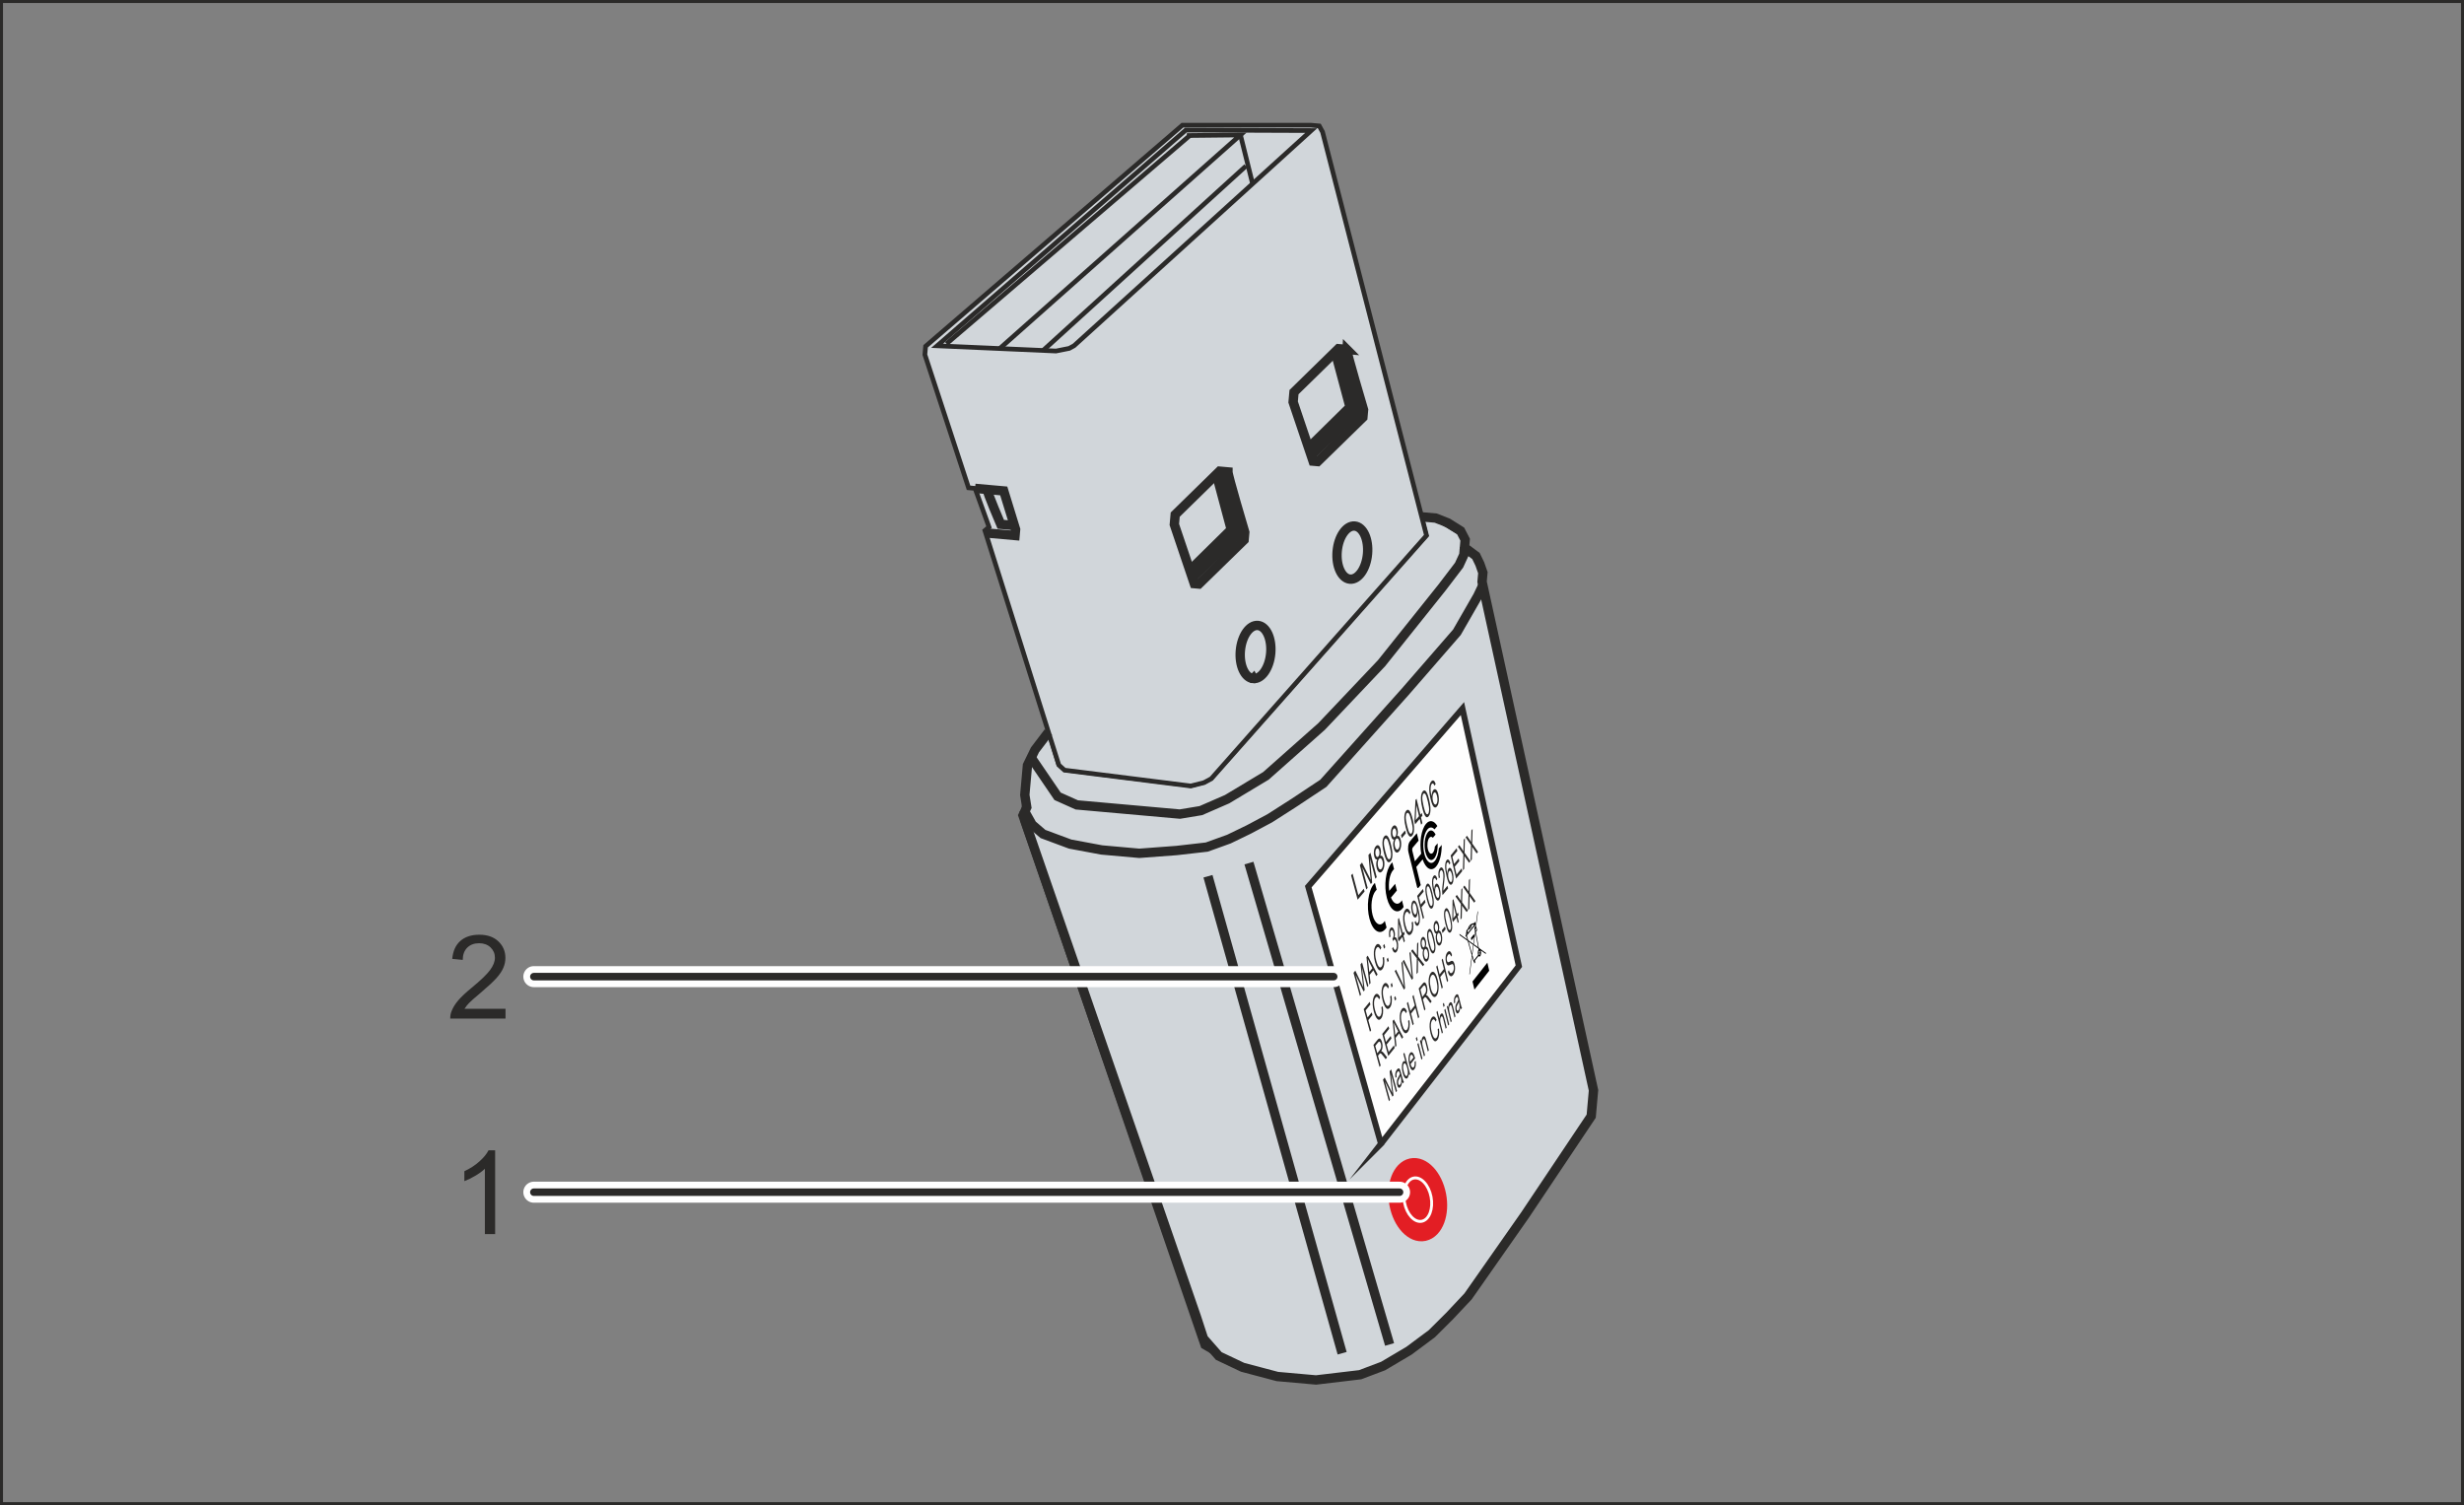 <?xml version="1.0" encoding="UTF-8"?>
<!DOCTYPE svg PUBLIC "-//W3C//DTD SVG 1.1//EN" "http://www.w3.org/Graphics/SVG/1.1/DTD/svg11.dtd">
<!-- Creator: CorelDRAW 2017 -->
<svg xmlns="http://www.w3.org/2000/svg" xml:space="preserve" width="82.015mm" height="50.1mm" version="1.1" style="shape-rendering:geometricPrecision; text-rendering:geometricPrecision; image-rendering:optimizeQuality; fill-rule:evenodd; clip-rule:evenodd"
viewBox="0 0 28724.02 17546.45"
 xmlns:xlink="http://www.w3.org/1999/xlink">
 <rect x="0" y="0" width="28724.02" height="17546.45" fill="#808080" stroke="none"/>
 <defs>
  <style type="text/css">
   <![CDATA[
    .str1 {stroke:#2B2A29;stroke-width:54.57;stroke-miterlimit:22.926}
    .str2 {stroke:#2B2A29;stroke-width:109.06;stroke-miterlimit:22.926}
    .str4 {stroke:#FEFEFE;stroke-width:38.67;stroke-miterlimit:22.926}
    .str3 {stroke:#E31E24;stroke-width:147.24;stroke-miterlimit:22.926}
    .str8 {stroke:#2B2A29;stroke-width:70.01;stroke-miterlimit:22.926}
    .str0 {stroke:#2B2A29;stroke-width:43.6;stroke-miterlimit:22.926}
    .str7 {stroke:#2B2A29;stroke-width:35.02;stroke-miterlimit:22.926}
    .str9 {stroke:#FEFEFE;stroke-width:245.16;stroke-linecap:round;stroke-miterlimit:22.926}
    .str5 {stroke:white;stroke-width:245.16;stroke-linecap:round;stroke-miterlimit:22.926}
    .str10 {stroke:#2B2A29;stroke-width:87.56;stroke-linecap:round;stroke-miterlimit:22.926}
    .str6 {stroke:#2B2A29;stroke-width:87.56;stroke-linecap:round;stroke-miterlimit:1145.92}
    .fil4 {fill:none}
    .fil2 {fill:none;fill-rule:nonzero}
    .fil8 {fill:black}
    .fil0 {fill:#D1D6DA}
    .fil3 {fill:#E31E24}
    .fil6 {fill:#FEFEFE}
    .fil5 {fill:#2B2A29;fill-rule:nonzero}
    .fil7 {fill:#2B2A29;fill-rule:nonzero}
    .fil1 {fill:#D1D6DA;fill-rule:nonzero}
   ]]>
  </style>
 </defs>
 <g id="Ebene_x0020_1">
  <g id="_2932165060272">
   <g>
    <polygon class="fil0 str0" points="16629.79,6242.68 16573.76,6025.19 16757.38,6064.1 17053.5,6240.34 17069.82,6406.55 17205.92,6481.29 17284.93,6695.21 17270.57,6856.04 18576.29,12710.98 18549.5,13011.69 17113.81,15112.64 16558,15647.12 16360.4,15812.36 15989.37,15975.36 15761.65,16037.03 15408.62,16079.02 15053.03,16061.2 14485.69,15939.35 14207.75,15807.63 14021.22,15698.71 11918.94,9577.63 11964.05,9072.11 11977.46,8921.72 12064.74,8742.19 12222.31,8534.89 12336.2,8910.23 12409.29,8978.07 13881.73,9162.78 14036.95,9123.21 14121.32,9077.19 "/>
    <polygon class="fil1 str1" points="13784.05,1459.61 15281.97,1459.51 15379.27,1468.16 15417.58,1538.45 16629.79,6242.68 14121.32,9077.19 14036.95,9123.21 13881.73,9162.78 12409.29,8978.07 12343.24,8918.64 11481.5,6184.79 11529.63,6144.51 11366.94,5693.17 11290.88,5686.38 10781.68,4134.13 10790.33,4036.84 "/>
    <polygon class="fil1 str1" points="13823.59,1516.59 10924.64,4031.02 12310.04,4092.14 12464.39,4061.32 12520.53,4030.64 15285.3,1522.09 "/>
    <polyline class="fil2 str1" points="13835.71,1580.06 14460.51,1573.4 11654.1,4063.14 "/>
    <line class="fil2 str1" x1="13870.24" y1="1579.71" x2="11033.63" y2= "4007.84" />
    <line class="fil2 str1" x1="14460.51" y1="1573.4" x2="14602.01" y2= "2142.03" />
    <path class="fil1 str2" d="M15699.8 4073.33c-3.15,35.51 195.78,704.1 195.78,704.1l-7.85 88.47 -527.37 514.77 -53.06 -4.76 -232.8 -689.49 10.26 -115.05 517.78 -506.64 97.29 8.65 -0.04 -0.04z"/>
    <polyline class="fil2 str2" points="15565.34,4101.04 15737.94,4745.6 15255.01,5221.1 "/>
    <polyline class="fil2 str2" points="15637.88,4067.83 15822.38,4797.53 15283.83,5306.42 "/>
    <path class="fil1 str2" d="M14314.96 5501.21c-3.15,35.51 195.85,704.1 195.85,704.1l-7.85 88.4 -527.44 514.8 -53.02 -4.76 -232.83 -689.49 10.26 -115.02 517.78 -506.71 97.26 8.65 0 0.04z"/>
    <polyline class="fil2 str2" points="14180.54,5528.99 14353.13,6173.48 13870.17,6648.95 "/>
    <polyline class="fil2 str2" points="14253.04,5495.64 14437.61,6225.49 13898.99,6734.23 "/>
    <path class="fil1 str2" d="M15737.34 6751.56c-97.61,-8.72 -164.54,-154.45 -149.27,-325.4 15.23,-170.98 106.89,-302.49 204.5,-293.84 97.75,8.72 164.54,154.42 149.27,325.4 -15.23,170.91 -106.78,302.56 -204.5,293.84z"/>
    <path class="fil1 str2" d="M14608.66 7910.47c-97.61,-8.72 -164.43,-154.42 -149.2,-325.33 15.23,-171.05 106.78,-302.56 204.46,-293.84 97.75,8.72 164.54,154.35 149.27,325.4 -15.23,170.91 -106.78,302.49 -204.5,293.84l-0.04 -0.07z"/>
    <polyline class="fil2 str2" points="16573.76,6025.19 16736.96,6039.72 16878.81,6095.59 17026.88,6188.92 17080.08,6291.75 17071.99,6382.07 17205.92,6481.29 17251.03,6574.45 17286.65,6675.77 17277.19,6781.75 18576.29,12710.98 18566,12826 18549.5,13011.69 17777.95,14164.36 17113.81,15112.64 16897.12,15343.05 16691.75,15547.59 16424.31,15746.66 16123.12,15924.89 15855.54,16025.89 15341.79,16086.94 14890.7,16046.73 14485.69,15939.35 14207.75,15807.63 14029.59,15604.57 13945.5,15347.22 11925.38,9505.52 11969.48,9411.37 11946.64,9266.73 11964.05,9072.11 11977.46,8921.72 12064.74,8742.19 12222.31,8534.89 "/>
    <polyline class="fil2 str2" points="17071.99,6382.07 17064.32,6468.68 17009.02,6588.57 16811.74,6847.32 16104.73,7731.82 15405.88,8469.47 14757.19,9044.76 14305.05,9316.46 13998.98,9449.72 13754.56,9490.28 13325.53,9452 12878.92,9412.18 12552.57,9383.08 12328.64,9282.95 12021.14,8831.96 "/>
    <polyline class="fil2 str2" points="17286.23,6823.26 17226.72,6948.29 16983.84,7370.91 16377.84,8068.21 15427.11,9131.19 15071.7,9366.93 14802.3,9539.17 14558.86,9669 14325.85,9781.92 14067.94,9874.83 13716.77,9914.9 13281.36,9947.5 12843.47,9908.42 12475.14,9839.81 12158.71,9722.34 12031.71,9613.07 11931.62,9434.73 "/>
    <line class="fil2 str2" x1="14559.56" y1="10061.4" x2="16198.94" y2= "15673.11" />
    <line class="fil2 str2" x1="14081.92" y1="10214.94" x2="15645.97" y2= "15775.34" />
    <polyline class="fil2 str2" points="11366.94,5693.17 11639.07,5717.41 11700.99,5722.94 11839.26,6172.11 11832.96,6242.93 11490.19,6212.39 "/>
    <path class="fil2 str2" d="M11507.67 5705.68c3.54,44.9 158.55,406.48 158.55,406.48l158.93 14.15"/>
    <line class="fil2 str1" x1="14524.29" y1="1935.78" x2="12159.76" y2= "4085.52" />
   </g>
   <ellipse class="fil3 str3" transform="matrix(0.258 1.325 -1.275 0.277 16527.6 13985.1)" rx="288.59" ry="184.64"/>
   <ellipse class="fil3 str4" transform="matrix(0.169 0.871 -0.838 0.182 16527.7 13985)" rx="288.59" ry="184.64"/>
  </g>
  <line class="fil4 str5" x1="6223.28" y1="13898.08" x2="16315.39" y2= "13898.08" />
  <line id="1" class="fil4 str6" x1="6223.28" y1="13898.08" x2="16315.39" y2= "13898.08" />
  <path class="fil5" d="M5772.15 14386.68l-119.57 0 0 -761.54c-28.79,27.63 -66.61,55.06 -113.26,82.44 -46.65,27.42 -88.78,48.05 -125.94,61.64l0 -115.54c66.82,-31.24 125.24,-69.31 175.32,-114.14 50.05,-44.65 85.63,-87.91 106.47,-130.04l76.98 0 0 977.17z"/>
  <path class="fil5" d="M5893.12 11759.55l0 114.17 -644.21 0c-0.91,-28.75 3.85,-56.39 14.04,-83.14 16.53,-43.71 43.04,-86.96 79.5,-129.34 36.49,-42.34 88.57,-91.27 156.31,-146.75 105.31,-86.79 176.9,-155.4 214.27,-206.14 37.61,-50.75 56.42,-98.76 56.42,-144.05 0,-47.35 -16.99,-87.21 -50.99,-119.85 -33.97,-32.36 -78.35,-48.68 -132.95,-48.68 -57.75,0 -103.98,17.2 -138.62,51.66 -34.67,34.18 -52.11,81.74 -52.57,142.68l-122.3 -12.22c8.37,-91.51 40.1,-161.28 94.91,-209.3 55.06,-48.02 128.64,-72.04 221.31,-72.04 93.3,0 167.37,25.81 221.73,77.72 54.6,51.87 81.78,116.17 81.78,192.73 0,38.98 -7.92,77.26 -23.99,114.84 -15.87,37.82 -42.38,77.47 -79.29,119.15 -37.16,41.47 -98.52,98.76 -184.15,171.26 -71.8,60.24 -118.03,101.01 -138.41,122.54 -20.38,21.5 -37.12,43.01 -50.5,64.76l477.71 0z"/>
  <rect class="fil4 str7" x="17.51" y="17.51" width="28689" height="17511.42"/>
  <g id="_2932157142096">
   <path class="fil6 str8" d="M16098.95 13333.34c280.11,-361.16 555.5,-715.73 825.63,-1063.75 265.05,-341.44 525.73,-677.2 781.6,-1006.77 -102.16,-465.94 -207.2,-945.16 -315.1,-1437.83 -110.88,-506.19 -225.23,-1027.71 -342.73,-1564.54 -285.09,328.97 -575.85,664.66 -872,1006.7 -302.18,349 -610.97,705.5 -925.51,1069 152.1,538.02 299.87,1059.83 442.93,1565.45 139.01,491.2 273.98,968.7 405.18,1431.73z"/>
   <path class="fil7" d="M15826.61 10488.43c-25.25,-94.21 -50.64,-189.02 -76.28,-284.42 5.85,-6.65 11.7,-13.52 17.58,-20.38 22.38,84.34 44.86,168.32 67.1,251.43 21.12,-24.83 42.41,-49.87 63.53,-74.81 2.94,11.1 5.88,22.2 8.72,33.03 -27.04,31.77 -53.76,63.46 -80.66,95.16 0,0 0,0 0,0zm100.69 -118.83c-24.9,-94.21 -49.94,-189.05 -75.05,-284.46 8.51,-10.02 17.06,-20.03 25.57,-30.01 27.95,55.62 55.79,111.23 83.56,166.25 7.67,14.92 13.27,26.69 16.99,34.5 -1.16,-12.4 -2.87,-29.98 -4.83,-53.58 -6.86,-78.1 -13.87,-156.2 -20.94,-234.9 7.63,-8.9 15.27,-17.79 22.9,-26.69 24.83,95.75 49.28,190.31 73.79,284.53 -5.46,6.37 -10.72,12.71 -16.18,19.05 -20.49,-78.63 -40.98,-157.85 -61.75,-237.38 8.06,94.35 16.39,188.18 24.48,281.41 -5.25,6.16 -10.19,12.12 -15.27,18.07 -33.41,-65.49 -67.14,-131.23 -100.8,-198.12 21.43,81.32 42.55,161.74 63.71,242.18 -5.46,6.37 -10.72,12.78 -16.18,19.16 0,0 0,0 0,0zm127.31 -350.86c-7.95,2.38 -14.71,0.28 -20.45,-6.06 -5.74,-6.09 -10.23,-16.11 -13.76,-29.94 -5.32,-20.38 -6.72,-41.89 -3.64,-63.81 3.29,-22.41 10.05,-39.96 21.26,-53.02 11.17,-13.03 22.13,-16.32 32.61,-9.88 10.72,7 18.42,20.63 23.78,41.64 3.36,12.92 4.87,26.3 4.24,39.79 -0.74,13.38 -3.36,26.34 -8.34,39.12 9.28,-3.05 17.41,-1.26 24.9,6.79 7.32,7.78 13.1,20.49 17.65,38.21 6.2,24.31 7.53,48.82 4.2,74.35 -3.54,25.57 -11.63,45.91 -24.1,60.62 -12.47,14.74 -24.8,18.35 -36.6,11.21 -12.08,-7.74 -21.12,-24.03 -27.46,-48.65 -4.8,-18.28 -6.69,-36.42 -5.71,-53.58 1.02,-17.65 4.8,-33.03 11.42,-46.79 0,0 0,0 0,0zm-18.53 -55.65c3.47,13.2 8.23,21.68 14.32,25.99 6.13,4.06 12.15,2.35 18.53,-5.01 5.99,-7.14 10.05,-17.23 11.63,-30.05 1.51,-13.13 0.91,-25.95 -2.21,-37.93 -3.36,-13.24 -8.06,-21.43 -14.43,-25.81 -6.13,-4.06 -12.26,-2.7 -18.28,4.24 -6.02,7.14 -9.84,17.37 -11.59,30.4 -1.65,13.34 -1.12,25.88 1.93,37.86 0.11,0.32 0.11,0.32 0.11,0.32zm28.65 137.29c2.56,9.91 6.09,18.25 10.82,25.32 4.34,6.69 9.32,10.09 14.67,10.33 5.71,-0.25 10.82,-2.52 15.59,-8.2 7.56,-8.83 12.15,-21.36 14.29,-37.86 2,-16.46 1.02,-32.92 -3.05,-49.42 -4.31,-16.81 -10.54,-27.67 -18.25,-32.61 -7.85,-5.22 -15.59,-3.29 -23.01,5.53 -7.6,8.86 -12.19,21.43 -14.15,37.72 -1.96,16.5 -0.91,32.96 3.08,49.17 0,0 0,0 0,0zm68.33 -155.99c-8.58,-33.62 -14.01,-62.83 -16.04,-86.79 -2.35,-24.59 -1.75,-45.63 1.61,-64.16 3.15,-18.21 9.39,-32.61 18.81,-43.5 6.76,-7.95 13.62,-12.08 20.31,-11.8 6.58,0.46 13.03,4.17 19.61,11.91 6.27,7.74 12.33,18.95 18.49,33.17 5.95,14.71 12.75,35.97 19.68,64.2 8.48,33.34 13.62,61.92 15.83,86.19 2.14,23.96 1.58,44.97 -1.75,63.18 -3.19,18.18 -9.39,32.57 -18.7,43.46 -12.12,14.43 -24.2,16.43 -36.04,4.76 -14.29,-13.59 -28.16,-47.21 -41.82,-100.62 0,0 0,0 0,0zm16.08 -18.84c11.94,46.83 22.17,75.33 30.96,84.48 8.65,9.67 16.57,10.05 23.78,1.68 7.04,-8.37 11.07,-22.97 11.98,-43.92 1.16,-21.43 -4.34,-54.78 -16.22,-101.6 -11.8,-46.83 -22.03,-75.33 -30.89,-84.83 -8.79,-9.98 -16.78,-10.68 -24.24,-2.1 -7.07,8.37 -10.96,21.99 -11.77,40.52 -1.09,23.68 4.48,59.22 16.39,105.77 0,0 0,0 0,0zm102.69 -138.59c-7.71,2.07 -14.43,-0.11 -19.93,-6.48 -5.67,-6.16 -10.23,-16.01 -13.69,-29.8 -5.18,-20.42 -6.06,-42.1 -3.08,-63.92 3.01,-21.78 10.05,-39.68 21.05,-52.57 11.03,-12.85 21.75,-15.73 32.12,-9.21 10.23,7.04 18,20.84 23.19,41.54 3.12,13.24 4.55,26.3 4.03,39.93 -0.63,13.13 -3.29,26.3 -8.13,38.98 9.04,-3.22 16.92,-1.05 24.17,6.79 7.21,8.16 12.89,20.59 17.3,38.31 6.02,24.34 7.39,49.1 3.92,74.49 -3.43,25.11 -11.42,45.35 -23.71,59.89 -12.29,14.53 -24.38,17.97 -36.07,10.68 -11.8,-7.85 -20.7,-24.17 -26.86,-48.51 -4.62,-18.6 -6.62,-36.49 -5.5,-53.83 0.91,-17.09 4.76,-32.85 11.21,-46.3 0,0 0,0 0,0zm-17.76 -55.9c3.19,13.48 7.88,22.03 13.76,26.37 6.06,3.82 12.05,2.21 18.42,-5.04 5.99,-7.07 9.74,-16.88 11.56,-29.87 1.54,-12.75 0.88,-25.53 -2.17,-37.86 -3.29,-13.2 -7.88,-21.43 -14.01,-25.88 -6.09,-4.13 -12.19,-2.52 -18.04,4.34 -6.02,7.07 -9.88,17.37 -11.49,29.84 -1.72,13.27 -1.09,25.78 1.89,37.79 0.07,0.32 0.07,0.32 0.07,0.32zm27.74 137.5c2.49,9.63 5.92,17.97 10.26,25.29 4.41,6.51 9.35,9.98 14.67,10.33 5.5,0.11 10.61,-2.38 15.2,-7.78 7.53,-8.93 12.19,-21.4 14.22,-37.82 2.07,-16.39 1.19,-32.5 -2.91,-49.03 -4.2,-16.81 -10.16,-28.02 -17.83,-33.03 -7.74,-5.29 -15.27,-3.43 -22.69,5.32 -7.42,8.72 -12.05,21.19 -14.08,37.58 -2.07,16.43 -0.91,32.92 3.15,49.14 0,0 0,0 0,0zm79.15 -97.75c-2.84,-11.42 -5.67,-23.12 -8.58,-34.81 15.69,-18.63 31.59,-37.23 47.63,-55.97 2.73,11.7 5.57,23.12 8.37,34.53 -15.87,18.74 -31.73,37.61 -47.42,56.25zm46.44 -125.52c-8.27,-33.66 -13.41,-62.83 -15.45,-86.75 -2.14,-24.52 -1.4,-45.49 1.86,-63.6 3.29,-18.42 9.39,-32.64 18.63,-43.32 6.58,-7.81 13.41,-11.49 20.03,-11.45 6.55,0.35 12.75,4.34 19.02,12.43 6.16,7.49 11.94,18.74 17.93,33.03 5.99,14.57 12.4,36.04 19.23,64.27 8.16,33.34 13.06,61.92 15.09,86.12 1.96,23.61 1.26,44.86 -2.03,62.94 -3.08,18.11 -9.32,32.33 -18.28,43.01 -11.98,14.18 -23.61,15.76 -35.44,4.2 -13.9,-13.73 -27.39,-47.42 -40.59,-100.87 0,0 0,0 0,0zm15.9 -18.56c11.52,46.83 21.29,75.09 29.94,84.65 8.51,9.77 16.18,10.3 23.22,2.07 6.86,-8.23 10.96,-22.69 11.98,-43.57 1.16,-21.36 -4.06,-54.67 -15.48,-101.53 -11.38,-46.51 -21.33,-75.37 -29.87,-84.93 -8.65,-10.09 -16.57,-10.89 -23.68,-2.49 -7.07,8.23 -10.86,21.99 -11.8,40.45 -1.05,23.29 4.24,58.8 15.69,105.35 0,0 0,0 0,0zm163.17 -12.61c-5.39,-22.52 -10.86,-45.07 -16.29,-67.59 -17.79,21.01 -35.76,42.1 -53.55,63.18 -2.56,-10.51 -5.18,-21.33 -7.81,-32.15 3.89,-83.35 7.88,-167.02 11.91,-251.08 4.24,-4.9 8.51,-9.81 12.61,-14.67 14.88,61.85 29.73,123.42 44.3,184.68 5.64,-6.51 11.1,-13.06 16.74,-19.58 2.59,10.82 5.18,21.64 7.71,32.15 -5.64,6.51 -11.1,13.03 -16.74,19.54 5.43,22.52 10.82,45.04 16.25,67.56 -5.11,6.13 -10.19,12.05 -15.13,17.97zm-24.03 -99.71c-10.19,-42.34 -20.52,-84.97 -30.86,-127.94 -2.59,58.24 -5.15,116 -7.92,173.5 12.85,-15.16 25.74,-30.29 38.77,-45.56zm37.86 -96.03c-8.02,-33.34 -12.96,-62.52 -14.92,-86.68 -1.89,-23.89 -1.3,-45.35 2.07,-63.39 3.22,-17.72 9.32,-32.47 18.39,-43.01 6.55,-7.74 13.17,-11.31 19.79,-11.17 6.3,0.95 12.43,4.48 18.63,12.68 5.74,7.74 11.73,18.84 17.65,33.41 5.5,14.5 11.94,35.83 18.6,64.06 7.88,33.31 12.68,62.17 14.5,86.02 2.07,24.17 1.19,44.76 -2,62.73 -3.19,18 -9.28,32.12 -18.25,42.66 -11.94,14.01 -23.36,15.69 -34.81,4.1 -13.8,-14.18 -26.86,-47.95 -39.65,-101.39 0,0 0,0 0,0zm15.62 -18c11.1,46.55 20.8,75.12 29.21,84.48 8.48,10.12 16.08,10.72 22.94,2.59 6.86,-8.13 10.79,-22.8 11.91,-43.57 1.09,-21.29 -3.96,-54.57 -14.95,-101.11 -11.14,-46.83 -20.7,-75.44 -29.31,-85.39 -8.34,-10.16 -16.01,-10.79 -23.12,-2.45 -6.9,8.13 -10.89,21.54 -11.77,39.93 -1.09,23.82 4.06,58.66 15.02,105.21 0.07,0.32 0.07,0.32 0.07,0.32zm140.41 -260.57c-4.73,6.72 -9.49,13.45 -14.04,20 -4.62,-11.91 -8.72,-19.61 -12.89,-23.22 -6.23,-5.25 -12.57,-4.34 -18.6,2.73 -4.8,5.64 -8.3,13.8 -10.58,24.24 -2.66,13.83 -3.85,29.7 -2.87,48.54 0.84,18.84 4.73,42.06 11.07,70.78 0.7,-17.13 2.87,-31.98 6.72,-44.23 3.71,-12.05 8.44,-21.82 14.11,-28.47 10.26,-11.87 20.77,-13.24 31.87,-4.34 11.03,8.58 19.58,27.07 25.88,54.11 4.13,17.72 6.41,36.04 6.58,55.06 0.32,19.44 -1.44,36.07 -5.32,51.31 -3.96,14.64 -9.49,26.51 -16.88,35.2 -12.47,14.71 -24.94,16.08 -37.65,4.34 -13.03,-12.36 -25.11,-42.83 -36.67,-91.79 -13.06,-55.23 -18.07,-100.24 -15.27,-135.43 2.42,-31.1 10.16,-54.01 23.29,-69.35 9.6,-11.28 19.09,-14.22 28.23,-8.86 9,5.71 16.78,18.6 23.01,39.4 0,0 0,0 0,0zm-32.57 194.9c2.84,12.01 6.76,22.03 11.31,30.72 4.83,8.2 9.77,12.68 15.16,13.73 5.22,1.09 10.02,-0.46 14.22,-5.5 6.51,-7.67 10.54,-20.1 12.36,-37.05 1.61,-17.23 0.18,-35.97 -4.66,-56.7 -4.34,-19.19 -10.44,-32.01 -17.48,-38.21 -7.11,-6.16 -14.11,-5.22 -20.98,2.84 -6.72,7.88 -11.21,20.42 -13.27,37.79 -1.96,16.57 -0.91,34.39 3.33,52.39 0,0 0,0 0,0zm-850.46 2276.56c-24.73,-89.66 -49.59,-179.6 -74.63,-270.48 7.04,-8.44 14.08,-16.92 20.98,-25.39 25.95,54.5 51.76,108.4 77.4,162.02 5.18,11.24 10.54,22.8 15.73,34.04 -1.54,-11.38 -3.64,-28.26 -6.2,-49.87 -8.97,-72.64 -17.76,-145.77 -26.62,-218.89 6.02,-7.35 12.4,-14.92 18.6,-22.48 24.69,90.57 49.24,180.54 73.62,270.24 -4.41,5.39 -9,10.79 -13.27,15.97 -20.38,-75.26 -41.05,-151.16 -61.78,-227.02 10.47,88.5 21.08,176.38 31.66,263.76 -4.27,5.18 -8.34,10.16 -12.43,15.13 -30.89,-64.34 -61.96,-128.95 -93.34,-193.89 21.26,77.09 42.45,153.86 63.57,230.63 -4.45,5.43 -8.86,10.86 -13.27,16.25 0,0 0,0 0,0zm109.59 -133.96c-11.03,-105.84 -22.1,-211.96 -33.31,-319.02 4.83,-5.81 9.81,-11.8 14.78,-17.83 38.56,73.97 76.84,146.78 115.02,219.03 -5.25,6.44 -10.54,12.89 -15.66,19.09 -11.35,-22.06 -22.59,-44.34 -33.66,-66.93 -14.5,17.58 -29.03,35.2 -43.53,52.85 3.61,31.84 7.25,63.64 10.82,95.16 -4.94,6.02 -9.7,11.84 -14.46,17.65 0,0 0,0 0,0zm-0.28 -146.33c11.63,-14.53 23.57,-28.89 35.37,-43.29 -10.47,-20.38 -20.59,-40.7 -31,-61.61 -9.67,-19.02 -17.16,-34.92 -22.41,-47.6 3.15,19.12 5.95,38.88 7.99,58.98 3.29,31.45 6.65,62.59 10.05,93.51 0,0 0,0 0,0zm155.29 -167.62c5.43,-2.52 10.68,-5.08 16.08,-7.6 4.94,33.94 5.64,63.04 2.07,86.96 -3.57,23.85 -10.79,42.66 -21.5,55.65 -9.53,11.52 -19.05,16.5 -28.33,14.71 -9.46,-1.79 -19.37,-10.86 -29.35,-27.91 -10.37,-16.57 -19.37,-40.1 -27.42,-70.12 -7.99,-29.7 -12.68,-57.47 -13.73,-83.49 -1.3,-25.85 0.39,-48.51 4.94,-68.29 4.69,-19.47 11.56,-34.92 20.66,-45.81 10.16,-12.15 20.35,-15.48 30.96,-10.79 10.79,4.76 20.94,18.32 30.54,40.7 -3.64,8.34 -7.21,16.64 -10.96,24.69 -14.64,-32.29 -28.75,-40.14 -42.48,-23.5 -6.86,8.34 -11.91,19.23 -15.02,33.2 -2.94,13.48 -3.89,30.43 -2.66,50.26 1.3,19.23 5.22,41.36 11.8,65.95 9.88,36.91 20.31,60.87 31.28,72.22 10.89,11.31 21.33,10.51 31.38,-1.68 7.32,-8.97 12.26,-22.83 14.57,-40.35 2.42,-18 1.68,-39.58 -2.8,-64.79 0,0 0,0 0,0zm16.08 -103.11c-3.29,-12.61 -6.65,-25.22 -10.02,-38.1 4.8,-5.74 9.6,-11.45 14.39,-17.41 3.36,12.89 6.72,25.5 10.02,38.1 -4.97,5.95 -9.6,11.66 -14.39,17.41zm41.64 157.53c-3.22,-12.29 -6.48,-24.59 -9.84,-37.19 4.59,-5.74 9.39,-11.45 14.32,-17.41 3.33,12.61 6.58,24.9 9.67,37.23 -4.76,5.92 -9.53,11.66 -14.15,17.37zm52.81 -158.51c3.54,-6.34 7.39,-12.92 11.1,-19.79 11.87,32.54 23.15,42.52 33.73,29.63 5.6,-6.76 9.04,-18.04 10.4,-33.62 1.51,-15.55 0.04,-31.87 -4.27,-48.4 -4.1,-15.59 -9.25,-26.2 -15.45,-30.86 -6.27,-4.97 -12.15,-4.31 -17.65,2.45 -2.56,2.94 -5.15,7.74 -7.92,14.36 -2.14,-9.7 -4.13,-20.24 -6.16,-30.5 0.6,-0.32 1.3,-1.16 1.96,-2 6.34,-7.63 10.02,-17.72 11.84,-30.75 1.65,-12.75 0.6,-26.16 -2.94,-40 -3.33,-12.57 -7.56,-21.19 -12.61,-24.9 -5.32,-4.1 -10.23,-3.08 -14.88,2.63 -4.8,5.71 -7.88,14.67 -9,27.11 -1.12,11.91 -0.18,26.93 3.33,44.79 -4.76,3.29 -9.42,6.27 -14.08,9.04 -4.34,-25.32 -5.53,-47.25 -2.98,-65.74 2.42,-18.77 7.53,-32.82 15.41,-42.62 8.27,-9.91 16.88,-11.42 26.2,-5.18 9.18,6.58 16.43,19.79 21.64,39.93 3.22,12.57 4.83,24.87 4.9,37.12 0.04,12.54 -1.61,24.27 -4.52,34.64 4.62,-2.14 9.25,-2.45 13.31,0.39 3.99,2.24 7.99,7.21 12.15,14.43 4.03,8.02 7.6,17.44 10.58,28.86 6.41,24.9 8.27,49.24 5.67,72.85 -2.59,23.82 -8.58,41.33 -17.93,52.71 -8.51,10.65 -17.79,12.82 -27.11,6.51 -9.74,-6.41 -17.97,-20.8 -24.73,-43.08 0,0 0,0 0,0zm136.62 -72.71c-5.5,-21.29 -11,-42.9 -16.5,-64.23 -14.5,17.62 -29,35.27 -43.5,52.95 -2.59,-9.91 -5.25,-20.14 -7.92,-30.33 0.39,-76.77 0.53,-154.07 0.67,-231.36 3.61,-4.2 7.04,-8.41 10.47,-12.61 15.13,58.84 30.15,117.4 44.9,175.64 4.62,-5.46 9.21,-11.14 13.83,-16.78 2.63,10.19 5.25,20.7 7.81,30.61 -4.62,5.64 -9.21,11.31 -13.83,16.78 5.5,21.29 11,42.9 16.46,64.23 -4.06,5.04 -8.34,10.09 -12.4,15.09zm-24.34 -94.84c-10.26,-40.52 -20.7,-81.04 -31.17,-121.88 -0.18,53.62 -0.14,106.75 -0.07,160.16 10.4,-12.89 20.8,-25.5 31.24,-38.28zm115.37 -139.81c5.18,-2.1 10.4,-4.52 15.76,-6.93 4.55,33.59 4.97,62.83 1.58,86.3 -3.78,23.68 -10.89,42.24 -21.29,54.92 -9.35,11.28 -18.49,15.76 -27.63,14.01 -9.18,-1.96 -18.7,-11.17 -28.4,-28.09 -9.91,-16.99 -18.6,-40.28 -26.27,-70.29 -7.6,-29.73 -11.98,-57.47 -12.78,-83.39 -1.19,-25.74 0.53,-48.26 5.18,-67.84 4.52,-19.58 11.45,-34.5 20.21,-45.14 9.81,-11.87 19.75,-15.27 30.19,-10.09 10.44,4.97 20.17,18.63 29.45,41.12 -3.54,8.23 -7.11,16.15 -10.89,24.06 -14.01,-32.12 -27.7,-40.21 -41.12,-23.96 -6.86,8.13 -11.77,18.84 -14.81,32.68 -2.87,13.38 -3.96,30.19 -2.77,49.66 1.12,19.47 4.94,41.54 11.21,66.16 9.42,36.91 19.33,60.69 29.91,72.5 10.65,11 20.63,10.61 30.5,-1.3 7.14,-8.72 12.01,-22.13 14.29,-39.51 2.56,-18.18 1.86,-39.37 -2.31,-64.86 0,0 0,0 0,0zm34.71 -0.11c3.68,-5.67 7.39,-11.35 11.07,-17.02 8.83,25.95 17.86,33.73 27.07,22.52 4.06,-4.97 7.07,-12.85 8.79,-22.8 1.82,-10.47 1.75,-24.87 0.21,-43.39 -1.44,-19.09 -5.01,-38.67 -10.3,-59.96 -0.53,-2.1 -1.05,-4.2 -1.68,-6.62 0.42,14.01 -0.88,26.86 -3.75,38.53 -2.59,11.8 -6.27,20.21 -10.72,25.6 -8.2,9.95 -17.02,10.44 -26.93,2.1 -9.77,-8.86 -18.28,-26.44 -25.25,-54.36 -7.11,-28.23 -9.7,-54.46 -7.56,-78.17 2.03,-23.99 7.35,-41.01 16.11,-51.59 6.37,-7.67 13.2,-10.02 20.98,-7.63 7.6,2.87 15.09,11.45 22.66,25.74 7.32,13.9 15.06,37.75 23.22,71.1 9.28,37.51 14.88,67.91 16.88,92.04 1.89,24.34 1.4,44.51 -1.58,60.24 -3.12,16.25 -7.88,28.3 -14.5,36.39 -7.49,9.14 -15.38,11.31 -23.19,5.92 -7.99,-5.18 -15.23,-18.25 -21.54,-38.63 0,0 0,0 0,0zm20.31 -180.47c-4.83,-19.51 -10.72,-32.05 -17.23,-38.6 -6.76,-6.65 -12.61,-6.65 -17.76,-0.42 -5.32,6.41 -8.51,18.04 -9.63,34.71 -1.12,16.99 0.77,35.41 5.74,54.92 4.48,18 9.88,29.84 16.5,35.58 6.58,5.74 12.68,5.04 18.14,-1.61 5.46,-6.65 8.55,-17.44 9.91,-32.43 1.09,-15.34 -0.81,-32.64 -5.67,-52.15 0,0 0,0 0,0zm76.74 143.42c-22.27,-89.48 -44.65,-179.56 -67.07,-270.55 22.34,-27.04 44.86,-54.04 67.38,-81.22 2.63,10.51 5.25,21.33 7.81,31.84 -18.21,21.82 -36.21,43.67 -54.25,65.28 7.04,28.54 14.04,56.77 20.98,84.69 15.41,-18.74 30.96,-37.51 46.72,-56.74 2.63,10.79 5.25,21.29 7.71,32.12 -15.59,18.95 -31.14,37.68 -46.51,56.46 10.12,40.84 20.07,81.67 30.15,122.19 -4.45,5.39 -8.86,10.75 -12.92,15.94 0,0 0,0 0,0zm45.63 -228.21c-11.21,-45.63 -16.88,-83.18 -17.16,-113.37 -0.28,-30.29 4.9,-51.66 15.55,-64.58 9.28,-11.59 19.16,-11 29.17,1.68 12.26,14.85 24.31,47.88 36.56,98.34 10.96,45.04 16.71,82.34 16.92,112 0.39,29.66 -4.94,51.2 -15.48,64.13 -9.35,11.49 -19.51,10.82 -30.5,-2.49 -11,-13.24 -22.83,-45.28 -35.06,-95.72 0,0 0,0 0,0zm12.4 -15.52c10.75,43.85 19.72,71.31 27.11,81.53 7.39,10.19 14.01,11.73 19.79,4.76 5.64,-6.79 8.2,-19.82 8.27,-39.37 0.07,-19.79 -5.18,-51.17 -15.83,-94.7 -10.72,-44.16 -19.86,-71.62 -27.11,-82.16 -7.42,-10.51 -14.01,-11.77 -20.03,-4.55 -5.67,6.76 -8.27,20.1 -8.13,39.75 -0.04,19.51 5.22,50.92 15.94,94.74 0,0 0,0 0,0zm109.55 -224.71c-3.71,6.09 -7.63,11.87 -11.17,17.48 -4.59,-12.71 -8.72,-20.56 -12.43,-24.24 -5.32,-4.34 -10.12,-4.34 -14.74,1.44 -7.04,8.58 -10.19,24.9 -9.84,50.05 0.53,21.4 4.73,48.86 12.85,82.2 -0.14,-14.99 1.26,-28.58 3.89,-39.68 2.8,-11.1 6.51,-19.4 11.14,-25.11 7.88,-9.56 16.64,-9.91 26.16,-0.95 9.63,8.79 17.72,26.97 24.1,53.37 4.31,18.04 6.86,35.86 7.35,54.25 0.6,18.18 -0.39,33.48 -3.5,46.09 -2.73,12.4 -6.97,22.1 -12.26,28.65 -9.88,12.01 -20.59,12.08 -31.77,-0.25 -11.31,-11.84 -22.73,-41.61 -34.18,-88.75 -12.68,-52.22 -18.32,-93.86 -17.02,-124.05 1.12,-30.22 6.97,-51.83 17.3,-64.27 7.56,-9.14 15.13,-11 22.9,-5.39 7.95,5.29 15.09,18.46 21.22,39.16 0,0 0,0 0,0zm-20.91 176.62c4.66,19.23 10.54,32.4 17.3,39.51 7,7.11 13.17,6.9 18.63,0.39 4.59,-5.71 7.53,-16.22 8.41,-32.12 1.09,-15.59 -0.6,-33.34 -5.25,-52.85 -4.66,-19.23 -10.12,-31.7 -16.25,-38.03 -6.34,-6.02 -12.01,-5.6 -17.51,0.91 -5.11,6.3 -8.51,16.92 -9.7,32.4 -1.58,15.13 -0.04,31.49 4.38,49.8 0,0 0,0 0,0zm139.22 -97.85c2.49,10.51 5.01,21.01 7.49,31.52 -21.43,26.13 -42.9,52.32 -64.51,78.56 -3.26,-12.71 -4.94,-28.86 -5.04,-49.24 -0.42,-20.21 1.93,-47.25 6.27,-80.45 5.22,-39.12 7.92,-67.59 8.02,-85.67 0.25,-18.35 -1.12,-33.31 -3.96,-45.32 -3.26,-13.52 -7.74,-23.19 -13.38,-27.14 -5.71,-4.73 -11.03,-3.68 -16.36,2.63 -5.64,6.9 -9.21,16.92 -10.37,30.79 -1.51,13.76 -0.18,29.52 4.03,47.25 -4.31,4.17 -8.72,7.85 -12.96,11.52 -5.43,-27.14 -7,-50.54 -4.34,-70.64 2.56,-20.14 8.34,-35.97 17.62,-47.14 9.98,-11.98 19.33,-13.31 28.12,-4.27 8.86,9.04 15.59,23.43 20.21,42.94 4.1,17.44 5.95,36.07 5.78,56.84 -0.28,21.08 -3.01,51.1 -8.02,91.16 -3.19,25.25 -5.04,42.62 -5.64,51.06 -0.84,8.37 -1.12,16.39 -1.02,24.03 16.18,-19.51 32.19,-38.98 48.05,-58.42 0,0 0,0 0,0zm33.8 -262.95c-3.75,5.74 -7.63,11.77 -11.35,17.51 -4.52,-12.68 -8.41,-20.87 -12.08,-24.27 -5.11,-4.59 -10.05,-4.45 -14.53,0.98 -6.86,8.27 -10.23,25.04 -9.67,49.94 0.28,21.57 4.34,49 12.26,82.34 -0.07,-14.95 1.37,-28.51 4.06,-39.58 2.66,-11.03 6.41,-19.51 11.03,-24.94 7.71,-9.49 16.25,-9.74 25.85,-0.88 9.35,9.07 17.34,27.07 23.57,53.48 4.17,17.72 6.65,36.04 7.21,54.18 0.35,18.07 -0.67,33.31 -3.47,45.67 -2.8,12.64 -7.07,22.27 -12.5,28.93 -9.7,11.91 -20.21,11.91 -31.28,-0.53 -11.03,-12.43 -22.06,-41.92 -33.27,-89.06 -12.36,-52.25 -17.97,-93.62 -16.74,-123.74 1.44,-30.33 7.18,-51.83 17.34,-64.16 7.39,-8.86 14.92,-10.61 22.62,-4.94 7.74,5.36 14.6,18.53 20.94,39.05 0,0 0,0 0,0zm-21.22 176.23c4.55,19.23 10.33,32.4 17.2,39.05 6.79,7.46 12.75,7.53 18.04,1.09 4.76,-5.67 7.56,-16.39 8.69,-32.15 1.12,-15.55 -0.81,-33.1 -5.18,-52.6 -4.55,-19.23 -9.91,-31.7 -16.01,-38.1 -6.27,-6.06 -11.94,-5.71 -17.23,0.74 -5.15,6.23 -8.37,16.81 -9.81,31.98 -1.3,15.16 0,31.7 4.31,50.01 0,0 0,0 0,0zm87.84 4.73c-20.98,-89.52 -41.89,-179.6 -63.15,-270.27 23.36,-28.44 46.76,-56.74 70.12,-84.97 2.49,10.79 4.97,21.29 7.35,31.84 -19.05,23.01 -38.1,46.09 -57.16,69 6.55,28.23 13.06,56.14 19.54,83.77 17.79,-21.5 35.76,-43.18 53.58,-64.79 2.45,10.51 4.9,21.01 7.32,31.52 -17.97,21.64 -35.76,43.32 -53.51,64.79 7.21,30.93 14.32,61.25 21.47,91.9 19.58,-23.89 39.19,-47.77 58.94,-72.11 2.45,10.82 4.87,21.33 7.32,31.84 -23.99,29.24 -47.84,58.35 -71.83,87.49 0,0 0,0 0,0zm79.47 -96.91c1.75,-61.54 3.4,-123.56 5.25,-185.59 -21.05,-29.87 -42.06,-60.03 -63.11,-90.36 5.15,-6.23 10.3,-12.43 15.45,-18.63 11.03,16.15 22.2,32.29 33.52,48.54 6.9,9.74 11.8,17.55 15.16,23.85 -0.11,-12.19 0.32,-25.29 0.74,-39.68 1.02,-32.12 1.82,-63.92 2.84,-96 4.66,-5.57 9.32,-11.14 13.76,-16.71 -1.4,56.46 -2.8,112.63 -4.38,168.85 22.94,33.2 45.7,66.09 68.61,98.52 -5.11,6.37 -10.4,12.75 -15.66,19.09 -15.3,-22.06 -30.64,-44.41 -46.02,-66.47 -2.59,-3.82 -5.29,-7.74 -8.13,-12.43 0.18,12.01 0.11,20.31 -0.11,25.11 -0.77,41.29 -1.75,82.3 -2.59,123.32 -5.11,6.2 -10.23,12.4 -15.34,18.6 0,0 0,0 0,0zm89.38 -108.99c1.68,-61.43 3.33,-123.21 5.18,-185.13 -20.73,-29.63 -41.78,-59.85 -62.52,-90.6 5.15,-6.13 10.3,-12.29 15.27,-18.46 11.14,16.46 22.06,32.61 33.31,48.61 6.83,9.77 11.87,17.69 15.02,23.71 -0.07,-11.66 0.25,-25.04 0.67,-39.44 1.09,-31.73 2,-63.78 2.94,-95.51 4.62,-5.57 9.28,-11.1 13.73,-16.64 -1.54,56.11 -2.91,112.21 -4.45,168.32 22.59,33.27 45.25,66.26 67.8,98.76 -5.11,6.34 -10.4,12.64 -15.52,18.98 -15.16,-22.1 -30.4,-44.23 -45.67,-66.68 -2.42,-3.82 -5.08,-7.92 -7.74,-12.64 -0.04,12.19 -0.11,20.45 -0.14,25.08 -1.09,41.4 -1.96,82.69 -2.94,123.35 -5.11,6.16 -10.05,12.33 -15.13,18.49 0,0 0,0 0.18,-0.21zm-1172.88 1990.98c-24.1,-87.28 -48.33,-174.83 -72.6,-263.58 23.19,-28.4 46.2,-56.81 69.56,-85.6 2.84,10.47 5.71,20.98 8.44,31.17 -18.74,22.9 -37.16,45.63 -55.76,68.4 7.6,27.6 15.2,55.48 22.73,82.76 16.01,-20.03 32.01,-39.72 48.02,-59.4 2.84,10.51 5.64,20.7 8.48,30.89 -15.97,19.68 -31.98,39.68 -47.95,59.4 10.96,39.58 21.92,79.47 32.82,119.04 -4.69,5.64 -9.21,11.28 -13.73,16.92 0,0 0,0 0,0zm133.3 -288.1c5.32,-2.56 10.68,-5.11 16.01,-7.71 4.9,33.06 5.67,61.36 2.17,85 -3.64,23.61 -10.72,42.31 -21.43,55.62 -9.39,11.63 -18.77,16.43 -28.12,15.2 -9.35,-1.4 -18.95,-10.33 -29.17,-26.51 -10.05,-16.11 -18.98,-39.02 -26.97,-68.12 -7.92,-28.79 -12.61,-56.28 -13.9,-81.57 -1.09,-25.78 0.7,-47.91 5.15,-67.45 4.41,-19.3 11.35,-34.53 20.49,-45.7 9.81,-12.05 20.03,-15.8 30.68,-11.38 10.65,4.31 20.66,17.3 30.33,39.09 -3.82,8.27 -7.49,16.32 -11.17,24.38 -14.39,-31.03 -28.33,-38.46 -42.03,-21.64 -6.93,8.37 -11.73,19.09 -14.78,32.82 -3.05,13.73 -3.78,30.15 -2.52,49.42 1.16,19.26 5.04,41.01 11.56,65 9.81,35.97 20,59.01 31.1,69.49 10.72,10.68 21.26,9.81 31.14,-2.45 7.21,-9.04 12.08,-22.48 14.5,-39.96 2.21,-17.55 1.37,-38.84 -3.01,-63.5 0,0 0,0 0,0zm102.37 -125.98c5.32,-2.84 10.51,-5.36 15.83,-7.92 4.8,33.03 5.43,61.64 1.89,85.18 -3.54,23.61 -10.61,41.89 -21.33,55.13 -9.39,11.56 -18.6,16.57 -27.91,14.99 -9.14,-1.47 -18.67,-10.4 -28.79,-26.37 -9.98,-16.46 -19.02,-38.88 -26.86,-68.26 -7.81,-28.79 -12.22,-56.18 -13.45,-81.74 -1.05,-25.46 0.63,-47.84 5.29,-67.31 4.31,-19.26 11.24,-34.39 20.07,-45.32 9.98,-12.15 20.17,-15.83 30.79,-11.38 10.4,4.38 20.35,17.62 29.94,39.23 -3.85,8.23 -7.35,16.25 -11.03,24.27 -14.29,-31.07 -28.16,-38.24 -41.85,-21.57 -6.76,8.34 -11.73,19.19 -14.64,32.68 -3.08,13.38 -4.03,30.01 -2.66,49.56 1.09,18.95 5.08,40.77 11.35,64.44 9.67,36 19.89,59.36 30.61,69.8 10.82,10.51 20.98,9.91 30.89,-2.28 7.53,-9.18 12.26,-22.27 14.71,-40 2.24,-17.51 1.3,-38.77 -2.84,-63.11 0,0 0,0 0,0zm15.94 -101.6c-3.22,-12.29 -6.51,-24.62 -9.81,-37.19 4.73,-5.74 9.42,-11.49 14.15,-17.48 3.33,12.61 6.62,24.94 9.81,37.23 -4.69,5.95 -9.42,11.7 -14.15,17.44zm40.73 153.65c-3.19,-12.01 -6.44,-24.31 -9.7,-36.63 4.52,-5.74 9.21,-11.49 14.08,-17.44 3.26,12.33 6.51,24.62 9.7,36.63 -4.83,5.95 -9.53,11.7 -14.08,17.44zm104.05 -129.13c-35.72,-71.27 -71.52,-143.07 -107.56,-216.02 4.73,-5.95 9.63,-11.87 14.36,-17.79 25.43,53.97 50.92,107.1 76.35,159.98 5.85,12.15 11.28,24.45 16.22,36.56 -2.07,-16.53 -4.17,-33.03 -5.64,-49.66 -7.71,-74.63 -15.23,-150.04 -22.8,-225.41 4.41,-5.46 8.97,-10.96 13.55,-16.64 9.77,105.07 19.44,208.7 29.24,312.09 -4.69,5.67 -9.21,11.38 -13.73,16.88 0,0 0,0 0,0zm92.5 -114.52c-35.27,-71.41 -70.75,-143.59 -106.5,-216.34 4.9,-5.92 9.67,-11.8 14.39,-17.69 25.18,53.69 50.29,106.96 75.47,160.19 5.81,12.19 11.21,24.48 16.25,36.42 -2.21,-16.32 -4.2,-32.82 -5.81,-49.45 -7.49,-74.84 -14.81,-149.9 -22.13,-225.55 4.41,-5.43 8.97,-10.86 13.55,-16.5 9.46,104.96 19.02,208.84 28.33,312.12 -4.52,5.67 -9.04,11.31 -13.55,16.78 0,0 0,0 0,0zm54.11 -67.1c1.19,-60.73 2.17,-122.3 3.47,-183.8 -21.96,-28.05 -44.09,-56.67 -66.26,-85.53 5.22,-6.48 10.65,-12.96 15.9,-19.44 11.66,15.2 23.33,30.72 35.16,45.7 7.42,9.53 12.82,16.71 16.29,22.66 -0.32,-11.8 -0.07,-24.76 0.25,-39.33 0.63,-31.52 1.47,-63.36 2.1,-94.91 4.73,-5.81 9.49,-11.66 14.39,-17.48 -1.16,55.9 -2.31,111.79 -3.26,167.37 24.1,31.31 48.05,62.38 72.25,93.2 -5.53,6.65 -10.89,13.31 -16.25,19.96 -16.08,-21.01 -32.19,-41.71 -48.51,-63.04 -2.7,-3.43 -5.46,-7.49 -8.41,-12.12 0.21,12.33 0.11,20.7 0.18,25.04 -0.6,41.36 -1.23,81.92 -1.72,122.47 -5.39,6.48 -10.58,12.96 -15.76,19.72 0,0 0,0 0.18,-0.49zm79.29 -284.84c-5.92,0.98 -11.31,-1.37 -16.08,-6.93 -4.69,-6.41 -8.79,-15.87 -12.15,-29.07 -5.08,-20.42 -6.34,-39.96 -4.13,-59.5 2.21,-19.54 7.39,-34.15 15.52,-44.13 8.13,-9.95 16.53,-11.63 25.15,-5.53 8.65,6.3 15.52,19.79 20.56,39.93 3.19,12.92 4.76,25.46 4.45,37.26 -0.21,11.59 -2,23.15 -5.67,33.66 7.21,-1.82 13.83,0.98 19.89,8.48 6.06,7.49 11.28,19.82 15.38,36.95 5.81,23.12 7.39,46.27 5.01,68.4 -2.52,22.38 -8.41,39.09 -17.44,50.29 -9.04,11.42 -18.6,13.73 -28.33,6.48 -9.88,-7 -17.79,-22.48 -23.85,-46.83 -4.41,-17.41 -6.51,-33.69 -6.06,-49.56 0.46,-15.55 3.08,-28.96 7.78,-39.89 0,0 0,0 0,0zm-16.04 -52.57c3.29,12.92 7.39,21.57 12.54,25.43 4.97,3.78 9.67,3.12 14.18,-2.49 4.41,-5.39 7.14,-13.87 8.48,-25.01 1.12,-11.52 0.18,-23.33 -2.87,-35.62 -3.12,-12.29 -7.14,-20.66 -12.29,-24.55 -5.04,-4.13 -9.74,-3.19 -14.11,2.21 -4.41,5.39 -7.14,13.87 -8.44,25.11 -1.26,11.73 -0.39,23.22 2.52,34.92 0,0 0,0 0,0zm26.65 127.17c3.99,15.94 9.25,26.34 15.62,31.49 6.48,4.94 12.4,3.92 17.79,-2.73 5.53,-6.83 9.04,-17.44 10.54,-31.52 1.44,-14.36 0.14,-29.24 -3.92,-45.46 -3.99,-15.9 -9.25,-26.62 -15.62,-31.8 -6.48,-4.94 -12.43,-3.92 -18,2.94 -5.39,6.62 -8.93,17.23 -10.26,31.91 -1.44,14.67 -0.07,29.59 3.85,45.18 0,0 0,0 0,0zm50.22 -132.7c-10.89,-44.44 -16.53,-81.67 -16.64,-111.34 -0.28,-29.42 4.76,-50.85 15.27,-63.81 9.32,-11.35 19.02,-11.38 29.07,0.95 11.91,14.18 23.99,46.3 36.11,95.54 10.86,44.13 16.53,80.55 16.74,109.66 0.21,29.42 -5.01,50.71 -15.55,63.71 -9.21,11.52 -19.23,10.89 -30.22,-1.79 -10.82,-12.57 -22.52,-43.67 -34.78,-92.92 0,0 0,0 0,0zm12.4 -15.9c10.61,42.94 19.65,69.49 26.9,79.36 7.28,9.88 13.8,11.59 19.51,4.38 5.53,-6.79 8.23,-19.86 8.3,-39.09 0.07,-19.26 -5.15,-50.05 -15.66,-92.67 -10.61,-42.94 -19.4,-69.52 -26.79,-79.99 -7.32,-9.88 -13.97,-11.1 -19.89,-3.89 -5.57,6.79 -8.3,19.86 -7.99,39.19 -0.04,19.26 5.01,50.08 15.62,92.71 0,0 0,0 0,0zm79.01 -113.68c-5.85,1.16 -11.24,-1.26 -15.76,-7.07 -4.8,-6.23 -8.69,-15.9 -11.98,-29.1 -4.97,-20.42 -6.27,-39.93 -4.17,-59.22 2.24,-19.47 7.32,-33.97 15.45,-43.85 8.13,-10.05 16.5,-11.66 24.87,-5.29 8.58,6.37 15.34,19.89 20.28,40.03 2.94,12.89 4.62,25.43 4.41,37.02 -0.25,11.56 -2.24,23.29 -5.95,33.73 7.35,-1.96 13.9,0.91 19.75,8.44 5.99,7.53 10.96,20.1 15.16,37.19 5.64,23.15 7.28,46.02 4.66,68.33 -2.45,22.27 -8.2,38.7 -17.06,49.8 -9.25,11.28 -18.56,13.52 -28.37,6.41 -9.67,-7.14 -17.44,-22.66 -23.4,-46.97 -4.27,-17.41 -6.16,-33.9 -5.64,-49.7 0.39,-15.3 3.05,-28.65 7.74,-39.75 0,0 0,0 0,0zm-15.55 -52.57c3.22,12.89 7.11,21.57 12.05,25.67 4.94,3.82 9.74,2.98 13.94,-2.35 4.55,-5.53 7.32,-13.97 8.55,-24.87 0.98,-11.49 0.28,-23.47 -2.7,-35.76 -2.87,-12.33 -7.04,-20.49 -12.12,-24.38 -5.18,-4.24 -9.84,-3.29 -14.08,2.03 -4.24,5.15 -7,13.55 -8.3,24.97 -0.98,11.49 -0.35,23.15 2.49,34.85 0,0 0,0 0.18,-0.18zm25.81 127.13c3.89,15.9 8.9,26.55 15.38,31.56 6.09,5.18 12.01,4.24 17.37,-2.35 5.36,-6.76 8.9,-17.3 10.47,-31.35 1.47,-14.32 0.25,-29.17 -3.71,-45.39 -3.89,-15.94 -8.9,-26.9 -15.41,-31.87 -6.06,-5.18 -12.19,-4.06 -17.58,2.52 -5.36,6.76 -8.93,17.34 -10.16,31.77 -1.47,14.6 -0.21,29.49 3.64,45.11 0,0 0,0 0,0zm61.18 -79.78c-2.59,-10.79 -5.25,-21.61 -7.88,-32.43 12.08,-15.23 24.2,-30.15 36.49,-45.25 2.63,11.1 5.29,21.92 7.85,32.75 -12.26,15.06 -24.34,30.01 -36.46,44.93zm33.8 -107.8c-10.75,-44.44 -16.15,-81.36 -16.08,-110.88 -0.28,-29.66 4.69,-50.92 15.16,-63.78 9.14,-11.17 18.63,-10.79 28.54,1.33 11.77,14.6 23.4,46.76 35.16,96.03 10.51,43.81 15.94,80.2 16.15,109.52 0.07,29.03 -5.04,50.19 -15.45,63.29 -9.21,11.42 -18.98,10.37 -29.66,-2.1 -10.68,-12.99 -21.92,-43.88 -33.83,-93.41 0,0 0,0 0,0zm12.19 -15.38c10.33,42.94 18.98,69.52 26.13,79.47 7,9.91 13.62,11.21 19.16,4.27 5.53,-6.69 8.13,-19.37 8.3,-38.56 0,-19.19 -5.01,-49.94 -15.02,-92.6 -10.26,-42.94 -19.02,-69.52 -26.3,-80.06 -7.04,-10.26 -13.48,-11.28 -19.4,-4.17 -5.43,6.72 -8.2,19.75 -7.99,38.74 -0.14,19.51 4.87,50.26 15.13,92.92 0,0 0,0 0,0zm131.34 5.88c-4.94,-20.73 -9.91,-41.75 -14.85,-62.45 -13.94,17.2 -27.7,34.18 -41.47,51.24 -2.31,-9.63 -4.73,-19.82 -7.11,-29.73 0.95,-74.63 1.96,-150.07 3.05,-225.44 3.22,-4.06 6.58,-8.09 9.81,-12.15 13.59,57.37 27.18,114.73 40.59,171.47 4.2,-5.25 8.41,-10.51 12.96,-15.97 2.35,10.23 4.73,20.14 7.04,30.05 -4.55,5.43 -8.76,10.68 -12.92,15.97 4.76,20.7 9.7,41.71 14.64,62.45 -3.85,4.87 -7.88,9.7 -11.73,14.57zm-21.92 -92.5c-9.39,-39.65 -18.63,-79.29 -28.05,-119.22 -0.67,52.29 -1.37,104.58 -1.68,156.34 9.74,-12.15 19.82,-24.8 29.73,-37.12zm53.76 53.09c1.58,-60.48 3.08,-121.25 4.8,-182.5 -20.84,-28.54 -41.64,-57.89 -62.48,-87.21 5.04,-6.27 10.12,-12.5 15.38,-18.77 10.89,15.8 21.96,31.24 33.17,46.51 7,9.67 11.87,17.48 15.2,23.47 -0.32,-11.7 0.11,-24.83 0.46,-39.26 0.91,-31.24 1.86,-62.8 2.98,-94.28 4.38,-5.39 8.97,-11.03 13.69,-16.67 -1.47,55.41 -3.05,110.81 -4.48,165.9 22.87,32.19 45.6,63.78 68.26,95.16 -5.22,6.44 -10.4,12.85 -15.45,19.09 -15.3,-21.19 -30.64,-42.59 -45.84,-63.99 -2.59,-3.78 -5.08,-7.6 -7.88,-12.29 0,11.94 -0.04,20.03 -0.04,24.87 -0.88,40.52 -1.75,81.01 -2.7,121.21 -5.01,6.27 -10.05,12.5 -15.06,18.77 0,0 0,0 0,0zm88.47 -109.45c1.72,-60.38 3.36,-121.56 5.22,-182.4 -20.66,-28.93 -41.33,-57.86 -62.06,-87.31 5.08,-6.2 10.16,-12.4 15.23,-18.6 10.82,15.52 21.82,31.03 32.96,46.65 6.76,9.39 11.59,17.2 14.92,23.22 0.04,-11.94 0.14,-24.83 0.88,-39.16 0.84,-31.52 1.86,-62.73 2.7,-94.21 4.38,-5.39 8.97,-10.96 13.52,-16.57 -1.4,55.3 -2.98,110.6 -4.38,165.94 22.55,31.98 44.97,63.64 67.45,95.12 -5.18,6.41 -10.23,12.78 -15.23,18.95 -15.06,-21.43 -30.29,-42.59 -45.39,-64.34 -2.59,-3.29 -5.22,-7.39 -8.02,-12.12 0.18,12.22 0.11,20.03 -0.11,24.83 -0.77,40.77 -1.75,80.9 -2.63,121.04 -5.01,6.2 -10.05,12.4 -15.06,18.95 0,0 0,0 0,0z"/>
   <path class="fil7" d="M16081.76 12438.19c-23.5,-85.14 -47.14,-170.91 -70.82,-257.28 14.81,-18.63 29.8,-37.26 44.97,-56.11 9.32,-11.63 16.95,-18.18 22.8,-18.7 5.6,-0.88 11.49,2.98 17.58,10.4 5.67,7.63 10.75,18.91 14.85,33.9 5.29,19.19 7.28,38.1 5.71,56.14 -1.65,18.04 -6.48,34.71 -14.88,49.66 4.9,-0.28 9.21,1.16 12.47,3.29 6.48,4.62 12.92,11.42 19.37,19.54 11.98,15.97 24.31,32.01 36.39,47.77 -5.6,7.11 -11.21,14.04 -16.67,20.94 -9.28,-12.08 -18.6,-24.17 -27.95,-36.25 -10.79,-14.25 -18.63,-23.36 -23.26,-27.32 -4.45,-3.96 -8.44,-5.53 -11.8,-4.97 -3.05,0.63 -6.9,3.47 -11.38,9.07 -5.29,6.51 -10.26,12.78 -15.23,19.05 10.54,38.1 20.98,76.17 31.42,113.96 -4.62,5.64 -9.07,11.28 -13.55,16.88 0,0 0,0 0,0zm-25.88 -159.91c9.46,-11.91 19.05,-23.82 28.51,-36.04 6.48,-7.99 10.65,-15.3 13.1,-22.69 2.28,-7.42 3.57,-15.45 3.5,-24.73 0.18,-8.97 -1.19,-18.14 -3.64,-27.14 -3.54,-12.89 -7.99,-20.94 -13.69,-23.92 -5.74,-3.26 -12.26,0.07 -19.44,8.9 -10.79,13.41 -21.29,26.65 -31.94,39.86 7.92,28.79 15.8,57.26 23.61,85.77 0,0 0,0 0,0zm127.52 31.98c-23.22,-85.21 -46.51,-170.7 -69.84,-257.38 24.13,-30.08 48.47,-60.41 72.78,-90.6 2.73,10.19 5.5,20.38 8.16,30.29 -19.82,24.62 -39.61,49.35 -59.57,74.07 7.25,26.69 14.46,53.37 21.61,79.78 18.56,-23.54 37.16,-46.72 55.72,-69.87 2.73,10.23 5.46,20.42 8.09,30.01 -18.56,23.43 -37.12,46.62 -55.65,69.84 7.95,29.1 15.83,58.21 23.75,87.31 20.31,-25.6 40.94,-51.34 61.43,-77.05 2.7,9.91 5.39,19.82 8.09,30.01 -24.9,31.24 -49.84,62.41 -74.56,93.58 0,0 0,0 0,0zm81.64 -102.58c-10.02,-101.25 -20.07,-203.1 -30.4,-305.54 4.69,-5.74 9.53,-11.73 14.32,-17.72 36.53,69.56 72.92,138.03 109.13,206.25 -5.11,6.37 -10.09,12.75 -15.02,18.91 -10.82,-20.91 -21.33,-42.03 -32.01,-63.15 -13.9,17.51 -27.98,35.02 -42.03,52.5 3.47,30.61 6.76,60.9 10.05,91.2 -4.8,5.99 -9.42,11.77 -14.04,17.55 0,0 0,0 0,0zm0.39 -141.04c11.28,-14.08 22.69,-28.37 34.11,-42.69 -9.77,-19.23 -19.65,-38.63 -29.35,-58.38 -9.11,-17.83 -16.25,-32.85 -21.47,-44.72 3.15,18.28 5.74,37.12 7.6,56.32 3.12,30.22 6.02,60.1 9.11,89.48 0,0 0,0 0,0zm149.58 -166.99c5.04,-2.49 10.3,-5.29 15.34,-7.78 4.73,32.4 5.08,60.55 1.68,83.56 -3.61,22.9 -10.61,41.33 -20.84,54.25 -9.07,11.45 -18.28,16.6 -27.21,15.34 -8.93,-1.51 -18.42,-9.7 -28.09,-25.6 -9.7,-15.69 -18.25,-38.07 -25.81,-66.58 -7.49,-28.19 -11.87,-54.74 -12.75,-79.85 -1.09,-24.62 0.67,-46.65 5.11,-65.77 4.48,-19.12 11.17,-33.9 19.82,-44.69 9.67,-12.4 19.51,-15.94 29.7,-11.84 10.37,4.24 19.89,16.92 29.17,38.14 -3.64,7.99 -7.11,15.69 -10.75,23.68 -13.66,-30.19 -27.21,-37.19 -40.52,-20.66 -6.69,8.58 -11.59,19.09 -14.5,32.43 -2.87,13.41 -3.89,29.73 -2.66,48.65 0.98,18.63 4.76,39.51 10.96,62.94 9.32,35.09 19.05,57.89 29.45,68.08 10.44,10.16 20.56,9.42 30.12,-2.66 7.11,-8.9 11.94,-22.13 14.08,-39.3 2.42,-17.37 1.86,-38 -2.31,-62.34 0,0 0,0 0,0zm52.78 53.3c-22.27,-85.56 -44.48,-171.09 -67.07,-257.52 4.34,-5.5 8.83,-10.96 13.17,-16.46 9.32,35.72 18.53,71.13 27.74,106.26 17.09,-21.33 34.01,-42.59 51.1,-63.85 -9.14,-35.09 -18.28,-70.54 -27.53,-106.54 4.34,-5.46 8.83,-10.96 13.17,-16.43 22.31,86.75 44.27,172.31 66.3,257.56 -4.31,5.46 -8.76,10.93 -13.03,16.39 -10.4,-39.93 -20.8,-80.45 -31.24,-120.65 -16.92,21.26 -33.8,42.52 -50.89,63.81 10.51,40.52 20.84,80.73 31.31,120.97 -4.27,5.46 -8.76,10.96 -13.03,16.46zm136.41 -171.82c-21.68,-85.25 -43.6,-171.12 -65.7,-257.56 14.5,-17.97 28.96,-35.93 43.64,-54.11 9,-11.24 16.08,-17.27 21.68,-17.58 5.67,-0.91 11.21,2.84 16.92,10.68 5.46,7.78 10.09,19.33 13.9,34.36 4.9,19.19 6.41,38.03 4.76,55.86 -1.58,17.83 -6.2,33.97 -14.53,48.51 4.83,-0.07 8.72,1.72 12.05,3.71 6.27,4.8 12.36,11.77 18.25,20.24 11.52,16.32 23.01,32.36 34.5,48.72 -5.43,6.86 -10.72,13.52 -16.01,20.17 -8.93,-12.61 -17.76,-24.9 -26.58,-37.19 -10.23,-14.46 -17.62,-23.78 -21.92,-27.88 -4.48,-3.85 -8.02,-5.74 -11.17,-5.29 -2.98,0.21 -6.83,3.19 -11.14,8.62 -4.97,6.27 -9.95,12.54 -14.92,18.6 9.81,38.1 19.51,76.24 29.17,114.07 -4.31,5.43 -8.58,10.86 -12.89,16.08 0,0 0,0 0,0zm-23.57 -159.28c9.14,-11.77 18.25,-23.26 27.7,-34.95 5.99,-7.53 10.19,-14.85 12.68,-22.13 2.35,-7.25 3.43,-14.95 3.5,-24.17 0.14,-8.9 -0.91,-18.25 -3.19,-27.25 -3.29,-13.2 -7.67,-20.84 -13.1,-24.27 -5.39,-3.12 -11.52,-0.28 -18.53,8.3 -10.3,12.92 -20.63,25.67 -30.79,38.42 7.35,28.82 14.67,57.33 21.89,85.84 -0.18,0.21 -0.18,0.21 -0.18,0.21zm86.61 -84.02c-11.07,-44.13 -15.13,-83.18 -12.15,-118.41 2.91,-34.71 11.07,-60.31 24.41,-76.91 8.48,-10.58 17.62,-15.16 27.39,-13.55 9.53,2.14 19.02,10.4 28.23,25.67 9.14,14.64 17.09,36.18 23.99,64.13 9.46,37.82 12.99,73.69 11.07,107.63 -2.24,37.37 -10.16,64.86 -24.34,82.65 -14.18,17.83 -28.96,18.63 -44.48,2.59 -13.94,-14.53 -25.39,-39.26 -34.11,-73.79 0,0 0,0 0,0zm13.17 -16.11c7.99,31.52 17.44,51.97 28.3,61.33 10.72,9.53 20.63,8.48 29.87,-3.12 9.42,-11.84 14.95,-30.54 16.99,-56.04 1.93,-25.57 -1.4,-55.3 -9.95,-89.52 -5.53,-22.24 -12.08,-39.96 -19.65,-53.76 -5.81,-10.12 -12.33,-16.18 -19.26,-17.58 -7.21,-1.68 -13.69,0.95 -19.86,8.62 -9.67,12.33 -15.45,31 -17.3,56.6 -1.89,25.57 1.79,56.53 10.86,93.48 0,0 0,0 0,0zm126.36 4.9c-21.19,-85.28 -42.27,-171.16 -63.74,-257.63 4.17,-5.15 8.51,-10.51 12.85,-15.87 8.69,35.72 17.44,71.17 26.16,106.29 16.78,-20.8 33.34,-41.61 50.12,-62.55 -8.69,-35.44 -17.2,-70.57 -25.99,-106.61 3.99,-5.11 8.34,-10.47 12.64,-15.8 21.05,86.47 42.06,172.35 63.01,257.94 -4.27,5.32 -8.58,10.65 -12.54,15.8 -9.88,-40.24 -19.75,-80.76 -29.66,-121 -16.74,20.94 -33.31,41.75 -50.05,62.55 9.98,40.52 19.96,80.76 29.91,121 -4.31,5.36 -8.58,10.72 -12.71,15.87zm71.97 -198.65c3.75,-5.81 7.35,-11.66 11.28,-17.69 4.1,13.31 8.34,22.59 12.54,27.53 4.13,5.25 8.79,7.67 14.22,6.83 5.32,0 10.51,-3.82 15.8,-10.37 7.42,-9.42 12.22,-20.49 14.57,-33.9 2,-13.24 1.58,-26.37 -1.54,-39.58 -1.82,-7.53 -4.27,-13.1 -7.14,-16.99 -2.66,-3.57 -6.09,-5.22 -10.12,-5.22 -3.99,0.6 -11.73,3.68 -23.43,9.42 -10.54,5.57 -18.32,7.53 -23.54,6.55 -5.46,-1.12 -10.12,-4.94 -14.53,-11.56 -4.41,-6.65 -7.95,-15.94 -10.79,-27.35 -5.08,-21.01 -6.27,-41.82 -3.4,-62.94 2.91,-20.98 9.6,-38.1 19.93,-50.99 7,-8.79 14.11,-13.27 21.08,-14.01 6.72,0.07 13.06,3.96 18.7,11.73 5.81,8.02 10.79,19.82 14.78,35.51 -3.92,5.99 -7.71,11.49 -11.38,16.99 -4.66,-15.69 -10.02,-25.15 -15.83,-28.33 -5.95,-3.22 -12.43,-0.67 -19.44,8.13 -7.32,9 -11.8,19.37 -13.9,30.96 -2.07,11.91 -1.79,23.68 0.91,34.78 2.59,10.82 6.06,17.09 10.05,19.23 4.24,2.24 11.8,0.18 22.83,-5.92 11,-6.13 18.84,-9.74 23.64,-10.23 7.39,-0.74 13.8,2.66 19.37,9.53 5.39,7.14 9.95,17.9 13.55,32.92 3.57,14.71 5.29,29.77 5.08,45.63 -0.07,15.9 -2.14,30.5 -6.06,43.53 -3.75,13.06 -9.6,24.55 -17.02,33.94 -11.7,14.74 -23.15,18.81 -33.76,11.49 -10.89,-6.51 -19.72,-23.12 -26.44,-49.63 0,0 0,0 0,0zm-687.32 1509.52c-22.8,-83.39 -45.88,-166.74 -69.14,-251.01 6.37,-8.23 13.1,-16.67 19.86,-25.11 24.27,49.73 48.4,98.87 72.43,147.97 4.94,10.68 9.77,21.01 14.95,31.17 -1.47,-11.1 -3.47,-26.48 -5.85,-46.86 -8.06,-67.8 -16.01,-136.45 -23.99,-205.06 5.74,-7.35 11.84,-14.88 17.72,-22.45 22.97,84.3 45.74,167.69 68.4,251.04 -4.24,5.39 -8.44,10.79 -12.5,15.97 -19.12,-70.19 -38.28,-140.37 -57.54,-210.84 9.63,82.76 19.05,165.24 28.79,247.51 -4.06,5.15 -7.99,10.12 -11.87,15.09 -28.96,-59.26 -58.24,-118.24 -87.45,-177.78 19.75,71.66 39.44,142.72 59.01,214.09 -4.2,5.43 -8.62,10.82 -12.82,16.25 0,0 0,0 0,0zm153.96 -226.49c-1.65,14.15 -3.96,25.6 -7.14,35.65 -3.15,10.09 -7.11,18.28 -11.84,24.27 -7.28,9.46 -14.6,12.19 -21.64,8.69 -6.9,-3.71 -12.43,-13.52 -16.78,-29.42 -2.8,-10.51 -4.34,-21.08 -4.27,-31.98 -0.28,-10.68 0.98,-20.63 3.26,-29.63 2.56,-9.25 7,-19.72 13.73,-31.28 9.21,-15.45 15.48,-27.95 18.91,-37.93 -0.7,-2.38 -1.37,-5.08 -1.96,-8.02 -3.36,-12.29 -6.93,-19.79 -10.26,-22.31 -5.08,-3.36 -10.65,-1.47 -16.85,6.48 -5.88,7.28 -9.28,15.13 -10.75,23.61 -1.44,8.51 -0.95,20.1 1.26,35.3 -4.31,3.68 -8.76,7.32 -13.31,11 -3.64,-21.64 -4.03,-40.07 -1.19,-55.41 2.8,-15.66 9.18,-29.63 18.81,-41.85 7.53,-9.46 14.18,-13.94 20.03,-13.27 6.02,0.14 10.61,4.2 13.97,11.63 3.5,7.18 7.46,18.84 11.84,35.65 3.71,13.8 7.42,27.6 11.07,41.08 7.71,28.51 12.85,46.09 15.38,53.23 2.45,6.58 5.57,12.47 8.9,17.76 -4.2,5.36 -8.44,10.72 -12.5,15.83 -2.98,-4.59 -5.81,-11 -8.41,-18.98 -0.18,0.21 -0.18,0.21 -0.25,-0.11zm-19.26 -67.31c-3.19,10.05 -8.65,22.31 -16.6,36.46 -4.69,8.76 -7.74,15.09 -9.07,19.86 -1.44,5.18 -2.07,10.12 -2,15.9 0,5.71 0.88,11.45 2.31,16.85 2.35,8.69 5.39,14.08 9.35,15.97 4.06,1.96 8.34,-0.14 12.85,-5.95 4.24,-5.36 7.71,-12.61 9.84,-21.71 2.21,-8.97 3.22,-19.02 2.8,-28.65 -0.14,-10.16 -2.45,-22.62 -6.44,-37.61 -1.02,-3.61 -2,-7.21 -3.05,-11.1 0,0 0,0 0,0zm101.36 -7.25c-2.03,-7.49 -4.06,-14.99 -6.06,-22.48 0.04,11.45 -0.77,21.47 -3.15,30.47 -2.14,9.04 -5.11,15.83 -9.18,20.94 -8.44,10.68 -17.83,11.45 -28.44,2.87 -10.47,-8.83 -19.79,-28.05 -27.88,-58.35 -5.53,-20.42 -8.76,-39.54 -9.98,-57.33 -1.09,-17.55 -0.28,-33.34 2.49,-46.02 2.52,-12.96 6.69,-22.66 12.26,-29.7 4.06,-5.11 8.37,-7.71 12.85,-7.49 4.55,-0.07 9.18,2.63 13.41,7.63 -8.02,-29.98 -16.08,-60.31 -24.17,-90.6 4.1,-5.11 8.2,-10.23 12.15,-15.38 22.45,84.34 44.72,168.04 66.89,251.15 -3.92,4.9 -7.63,9.6 -11.21,14.29 0,0 0,0 0,0zm-62.24 -41.89c6.27,23.4 12.92,38.56 19.86,44.72 6.79,6.79 12.85,6.44 18.07,-0.18 5.04,-6.37 8.16,-17.55 9,-33.03 0.81,-15.73 -1.65,-34.85 -7.56,-57.05 -6.83,-25.53 -13.59,-41.78 -20.56,-48.26 -6.93,-7 -13.1,-7.04 -18.98,0.21 -5.04,6.62 -7.81,17.65 -8.55,33.45 -0.74,16.08 2.24,36.14 8.72,60.13 0,0 0,0 0,0zm125.07 -115.72c4.45,-3.85 8.72,-7.46 13.24,-11.52 3.15,21.71 3.19,40.8 0.39,57.47 -2.77,16.6 -8.09,30.15 -15.9,40.14 -10.05,12.75 -20.35,15.06 -30.75,7.04 -10.33,-7.78 -19.79,-27.14 -27.77,-57.12 -8.37,-31.52 -11.45,-59.57 -9.49,-84.12 1.86,-24.38 7.71,-42.48 17.34,-54.81 9.35,-11.66 18.95,-13.41 29.35,-4.73 10.26,8.27 19.58,27.98 27.67,58.56 0.56,2.94 1.33,5.92 2,8.34 -17.62,22.45 -35.23,44.72 -52.81,67.03 5.92,20.07 12.43,32.4 19.09,37.79 6.83,5.11 13.03,4.06 18.74,-3.15 8.93,-11.49 12.01,-31.84 8.93,-60.9 0,0 0,0 0,0zm-52.67 0.21c13.24,-16.78 26.44,-33.55 39.65,-50.29 -4.62,-15.27 -9.56,-24.87 -14.18,-29 -6.79,-6.51 -13.17,-6.06 -19.23,1.58 -5.39,6.79 -8.86,17.55 -9.91,31.84 -1.47,14.18 -0.07,29.35 3.68,45.88 0,0 0,0 0,0zm76.67 -240.75c-3.12,-11.7 -6.23,-23.71 -9.32,-35.69 4.1,-5.08 8.02,-10.12 11.94,-15.2 3.12,12.01 6.23,24.03 9.32,35.72 -3.92,5.04 -8.02,10.12 -11.94,15.16zm56.14 215.81c-15.73,-60.34 -31.45,-120.97 -47.35,-181.87 3.92,-5.08 8.02,-10.12 11.94,-15.2 15.87,60.94 31.73,121.56 47.25,181.87 -3.89,5.08 -7.78,10.12 -11.84,15.2zm29.87 -38.17c-15.48,-60.31 -31.28,-120.97 -47.14,-181.87 3.43,-4.41 7.21,-9.07 10.82,-13.97 2.28,9 4.55,17.69 6.83,26.41 -0.21,-13.38 0.98,-24.55 3.61,-34.5 2.28,-9.74 6.09,-17.62 10.86,-23.71 3.75,-4.83 7.71,-7.74 11.63,-8.76 3.92,-0.7 7.63,0.14 10.75,2.94 3.43,2.59 6.65,7.32 9.67,14.15 3.08,6.86 6.76,18.53 11.14,35.34 9.46,37.51 19.02,74.42 28.54,111.65 -3.89,5.04 -7.81,10.09 -11.87,15.13 -9.46,-36.91 -18.77,-73.55 -28.3,-110.46 -3.43,-13.2 -6.44,-22.48 -9.21,-27.04 -2.56,-5.01 -5.6,-7.74 -8.76,-8.09 -3.19,-0.35 -6.23,1.23 -9.18,5.01 -5.71,7.14 -8.97,17.34 -10.23,30.75 -0.91,13.2 1.47,30.61 7.18,52.85 8.62,32.99 17.02,66.02 25.53,99.04 -3.89,5.04 -7.81,10.09 -11.87,15.13 0,0 0,0 0,0zm159.6 -319.72c4.76,-2.21 9.74,-4.9 14.67,-7.32 4.31,31.45 4.76,58.7 1.05,81.46 -3.5,22.76 -10.33,40.77 -20.42,53.69 -8.93,11.24 -17.62,16.08 -26.13,14.67 -8.69,-1.16 -17.69,-9.7 -27,-24.9 -9.14,-15.38 -17.27,-37.19 -24.41,-65.11 -7.04,-27.32 -10.93,-53.55 -11.91,-77.79 -0.84,-24.41 1.05,-45.7 5.43,-64.41 4.34,-18.95 10.82,-33.38 19.37,-44.23 9.18,-11.63 18.95,-15.55 28.68,-11.24 9.88,3.78 19.02,16.25 27.74,36.95 -3.47,7.6 -6.9,15.52 -10.33,23.12 -13.1,-29.42 -26.06,-36 -39.16,-19.58 -6.41,8.13 -11.1,18.32 -14.04,31.59 -2.8,12.75 -3.75,28.65 -2.87,47.21 0.98,18.28 4.34,39.05 10.16,61.89 8.76,34.5 18.25,56.28 28.12,66.3 9.91,10.02 19.58,9.11 29.03,-2.8 6.83,-8.72 11.63,-21.82 13.9,-38.28 2.35,-17.27 1.54,-37.33 -1.89,-61.22 0,0 0,0 0,0zm48.86 53.87c-20.84,-83.49 -41.92,-166.95 -63.18,-251.6 3.78,-4.76 7.71,-9.74 11.66,-14.71 7.63,30.29 15.23,60.62 22.87,90.95 0.63,-11.94 2.17,-22.17 4.55,-30.72 2.35,-8.58 5.71,-15.94 9.81,-21.12 7.35,-9.35 14.53,-11.7 21.33,-6.86 6.62,4.83 13.41,20.77 20.14,47.81 9.67,38.7 19.19,76.84 28.68,114.98 -3.89,4.94 -7.78,9.91 -11.7,14.88 -9.53,-38.14 -19.05,-76.28 -28.72,-115.02 -3.96,-15.59 -8.06,-25.36 -12.22,-28.65 -4.2,-4.1 -8.65,-2.84 -13.24,2.98 -5.04,6.44 -8.16,16.32 -9.56,29.59 -1.4,13.27 0.77,31.45 6.34,53.66 8.2,33.03 16.53,66.37 24.76,99.08 -3.89,4.97 -7.81,9.95 -11.7,14.92 0,0 0,0 0.18,-0.18zm19.86 -309.67c-2.94,-12.01 -5.74,-23.71 -8.72,-35.72 3.92,-4.94 7.71,-9.91 11.66,-14.88 2.94,12.01 5.92,23.75 8.86,35.76 -3.92,4.94 -7.88,9.91 -11.8,14.85zm53.55 215.88c-14.85,-60.34 -29.98,-121.28 -45.14,-182.26 3.92,-4.94 7.85,-9.91 11.77,-14.85 15.16,60.94 30.26,121.91 45.07,182.26 -3.89,4.94 -7.78,9.91 -11.7,14.85zm29.56 -37.54c-14.92,-60.34 -29.84,-121.32 -44.93,-182.26 3.43,-4.34 6.86,-8.65 10.3,-13.17 2.17,8.69 4.34,17.69 6.51,26.41 0.11,-13.52 1.4,-24.94 3.75,-34.57 2.49,-9.84 6.16,-17.27 10.93,-23.26 3.61,-4.52 7.39,-7.67 11.24,-8.27 3.89,-1.12 7.39,0.04 10.61,2.66 3.22,2.63 6.2,7.92 9.11,14.5 2.98,6.86 6.51,18.84 10.51,35.65 9.21,37.54 18.32,74.49 27.39,111.72 -3.89,4.9 -7.78,9.84 -11.52,14.78 -9.04,-36.95 -18.07,-73.58 -27.18,-110.5 -3.26,-13.24 -6.16,-22.52 -8.69,-27.6 -2.66,-4.55 -5.46,-7.28 -8.44,-8.02 -2.94,-0.63 -5.99,1.16 -8.93,4.87 -5.71,7.21 -9,17.27 -10.05,30.4 -1.02,13.13 1.02,30.72 6.44,52.64 8.23,33.31 16.39,66.65 24.52,99.36 -3.89,4.97 -7.81,9.91 -11.56,14.64 0,0 0,0 0,0zm112 -172.21c-1.72,13.94 -4.2,25.36 -7.32,35.16 -2.98,9.84 -6.83,17.76 -11.35,23.5 -7,9 -13.83,11.38 -20.17,7.42 -6.51,-3.99 -11.87,-13.73 -15.8,-29.63 -2.52,-10.51 -3.64,-21.26 -3.71,-31.84 -0.04,-10.58 1.23,-20.35 3.64,-29.66 2.14,-8.83 6.69,-18.91 13.17,-30.12 8.62,-14.57 14.64,-26.65 18.18,-36.6 -0.63,-2.7 -1.23,-5.11 -1.93,-8.09 -3.01,-12.33 -6.2,-20.1 -9.53,-22.55 -4.59,-3.54 -9.88,-1.89 -15.94,5.95 -5.22,6.76 -8.69,14.29 -10.3,22.59 -1.37,8.37 -0.98,19.86 1.02,35.02 -4.24,3.4 -8.51,7.14 -12.68,10.05 -3.12,-21.57 -3.33,-39.79 -0.39,-54.85 2.66,-15.16 8.69,-28.4 17.83,-40.38 7.35,-9.21 13.62,-13.13 19.16,-12.47 5.53,0.6 9.95,4.83 13.2,12.12 2.94,7.46 6.62,19.26 10.72,36.07 3.36,13.83 6.72,27.63 9.98,41.15 6.97,28.51 11.49,46.34 13.8,53.51 2.28,6.62 5.18,12.4 8.34,17.76 -4.06,5.11 -8.13,10.23 -12.19,15.34 -2.63,-4.69 -5.29,-11.17 -7.67,-19.16 0,0 0,0 -0.07,-0.32zm-17.62 -67.52c-3.15,9.81 -8.37,21.71 -16.11,35.65 -4.24,7.92 -7.18,14.36 -8.58,18.91 -1.33,5.15 -2.03,10.02 -2.1,15.94 -0.11,5.64 0.63,11.38 1.96,16.78 2.1,8.72 5.11,13.97 8.79,16.01 3.75,2.31 7.78,0.42 12.01,-5.11 4.24,-5.32 7.42,-12.12 9.53,-21.22 2.31,-8.79 3.33,-18.67 3.12,-28.23 -0.28,-9.88 -2.24,-22.31 -5.88,-37.3 -0.91,-3.61 -1.79,-7.53 -2.73,-11.42 0,0 0,0 0,0z"/>
   <path class="fil8" d="M16163.74 10812.71c-3.71,5.53 -7.35,10.79 -11.49,15.66 0,0 0,0 0,0 -65.11,78.49 -149.13,26.76 -187.2,-116.98 -38.53,-144.61 -15.62,-326.97 50.75,-405.84 0,0 0,0 0,0 4.2,-4.87 8.16,-9.21 12.43,-12.68 6.76,26.44 13.69,52.85 20.56,79.26 -3.57,3.12 -6.97,6.83 -10.47,10.86 -0.53,0.63 -1.05,1.26 -1.75,2.1 -46.37,54.99 -62.34,182.15 -35.51,283.3 26.65,100.8 85.35,137.5 131.13,82.55 0.7,-0.84 1.23,-1.47 1.72,-2.1 3.29,-4.03 6.76,-8.86 9.63,-13.55 6.72,25.81 13.45,51.62 20.21,77.44 0,0 0,0 0,0z"/>
   <path class="fil8" d="M16362.81 10572.35c-3.57,5.78 -7.53,11.21 -11.31,15.8 0,0 0,0 0,0 -64.23,77.47 -146.75,24.87 -183.73,-118.94 -37.47,-144.68 -14.36,-326.2 51.13,-404.02 0,0 0,0 0,0 4.03,-4.59 8.16,-9.11 12.26,-12.5 6.72,26.41 13.45,52.85 20.14,79.26 -3.75,3.05 -7.14,6.72 -10.47,10.72 -0.53,0.63 -1.23,1.47 -1.75,2.1 0,0 0,0 0,0 -38.84,46.02 -57.16,146.43 -43.99,240.54 22.8,-27.28 45.95,-54.74 68.92,-82.13 6.69,26.09 13.31,52.22 19.96,78.35 -22.9,27.39 -46.02,54.85 -68.92,82.13 29.98,73.69 78.59,93.06 116.94,47.04 0,0 0,0 0,0 0.53,-0.6 1.19,-1.44 1.72,-2.07 3.29,-3.99 6.41,-8.55 9.46,-13.41 6.55,25.81 13.1,51.62 19.65,77.16 0,0 0,0 0,0z"/>
   <path id="path1066" class="fil8" d="M16646.99 9700.35c29.56,-34.95 65,-20.7 88.19,28.61 -10.44,12.54 -21.05,25.11 -31.7,37.72 -12.29,-15.02 -27.46,-16.22 -40.73,-0.56 -21.26,25.22 -28.96,85.46 -17.34,133.51 11.52,47.74 38.17,66.47 59.12,41.26 12.5,-14.81 20.42,-42.06 22.27,-72.01 10.75,-12.78 21.33,-25.57 32.08,-38.31 4.52,69.7 -10.12,141.14 -38.81,175.5 -36.63,43.95 -83.07,11.38 -103.18,-72.39 -20.45,-84.37 -6.97,-189.33 30.08,-233.32 0,0 0,0 0,0z"/>
   <path id="path1066_0" class="fil8" d="M16516.6 9713.2c6.9,29.1 13.9,57.65 20.84,86.19 -22.73,27.04 -45.49,53.94 -68.05,80.87 -6.13,7.49 -8.37,24.9 -4.87,39.02 9.95,40.52 19.89,80.76 29.63,121 24.55,-29.21 49.28,-58.91 73.79,-88.22 -23.12,-130.81 -0.04,-281.9 56.11,-348.09 43.5,-51.73 94.67,-37.79 132,25.46 -11,13.17 -22.17,26.3 -32.99,39.26 -25.6,-28.54 -56.67,-30.96 -83.42,1.02 -44.48,52.78 -60.69,178.72 -36.18,279.94 24.24,100.59 79.92,139.18 123.81,86.12 25.53,-30.64 41.64,-85.18 46.09,-146.15 11.07,-13.34 22.13,-26.69 33.41,-40.07 1.16,101.74 -22.2,200.4 -64.06,250.8 -54.11,65.18 -121.7,28.47 -158.2,-82.02 -24.83,29.52 -49.31,58.91 -73.97,88.33 17.37,70.54 34.71,141.11 51.8,211.08 -8.62,10.51 -17.41,21.01 -26.2,31.52 -6.2,7.39 -13.76,2.56 -17.37,-11.03 -32.64,-132.11 -65.49,-265.44 -98.73,-399.37 -11.77,-47.42 -3.99,-106.85 16.88,-131.58 26.51,-31.28 53.02,-62.73 79.68,-94.07 0,0 0,0 0,0z"/>
   <path class="fil8" d="M17145.4 10789.98c-5.99,7.46 -12.01,15.16 -17.83,22.41 0.56,2.1 1.02,4.2 1.51,6.3 5.81,-7.25 11.8,-14.67 17.79,-22.1 -0.46,-2.1 -0.95,-4.2 -1.47,-6.62zm-46.37 83.14c-1.86,6.72 -3.05,13.55 -3.05,19.79 2,-2.42 3.99,-4.83 5.99,-7.46 -0.95,-3.92 -1.93,-8.13 -2.94,-12.33zm106.01 -55.06c-0.95,7.92 -2.07,16.11 -3.26,23.75 0.63,2.87 1.05,5.5 1.58,7.88 2.49,-3.19 5.15,-6.58 7.99,-10.02 -1.75,-7.49 -3.5,-14.99 -5.29,-22.8 -0.35,0.39 -0.67,0.81 -1.02,1.19 0,0 0,0 0,0zm-31.63 196.93c-17.9,-12.57 -35.83,-25.15 -53.69,-38.46 13.55,46.86 26.97,93.69 40.38,140.2 4.27,-33.8 8.9,-67.49 13.31,-101.74zm6.83 -8.13c16.78,12.15 33.66,24.31 50.71,36.32 -10.33,-57.44 -20.87,-114.91 -31.35,-172.98 -0.32,0.7 -0.49,0.91 -0.67,1.12 -0.18,-0.91 -0.39,-1.82 -0.6,-2.7 -5.95,46.23 -12.12,92.22 -18.11,138.24 0,0 0,0 0,0zm-65.07 -46.62c19.93,14.5 39.93,28.44 59.75,42.69 3.57,-26.83 7.14,-53.41 10.65,-80.76 -10.75,13.45 -21.5,26.93 -32.12,40.17 -2.07,-9 -4.17,-17.72 -6.34,-27.04 12.43,-15.45 24.87,-30.93 37.12,-46.37 1.3,5.39 2.49,10.51 3.71,15.9 2.17,-17.41 4.38,-34.81 6.72,-52.15 -2.21,-9.6 -4.48,-19.51 -6.76,-29.14 0.81,-0.98 1.82,-2.17 2.8,-3.4 -1.44,-7.39 -2.73,-14.71 -3.99,-22.03 -29.07,36.11 -58,72.53 -86.89,108.57 5.08,17.83 10.16,35.93 15.34,53.55 0,0 0,0 0,0zm147.27 118.87c0.7,2.21 1.16,3.99 1.68,6.41 4.97,21.33 1.26,48.37 -8.23,60.38 -6.58,8.41 -14.25,7.49 -19.89,-1.19 -14.29,17.86 -28.4,35.76 -42.34,53.41 1.61,6.93 3.19,13.83 4.73,20.14 -3.92,4.8 -7.53,9.46 -11.14,14.08 -1.61,-6.58 -3.22,-13.52 -4.83,-20.42 -1.37,1.33 -3.36,0.25 -4.2,-2.56 -5.64,-19.44 -11.1,-39.12 -16.85,-58.84 -9.28,70.05 -18.42,139.6 -27.53,209.23 -1.93,-1.09 -3.68,-2.07 -5.25,-3.36 9.53,-72.95 19.12,-146.33 28.86,-219.98 -15.8,-55.44 -31.94,-111.48 -47.91,-167.51 -31.21,-21.85 -62.17,-44.44 -93.41,-67 -1.23,-5.11 -2.49,-10.54 -3.71,-15.62 30.93,22.17 61.64,44.37 92.36,66.3 -3.78,-12.71 -7.46,-25.6 -11.17,-38.53 -2.31,3.05 -4.83,6.06 -7.14,9.07 -1.09,-4.8 -2.17,-9.28 -3.26,-13.8 1.96,-2.63 4.13,-5.25 6.3,-8.06 -0.14,-0.63 -0.25,-2.03 -0.28,-3.12 -0.35,-14.22 2.14,-27.49 6.23,-40.35 -0.67,-2.7 -1.37,-5.71 -2.1,-9 3.5,-4.24 7,-8.69 10.65,-13.1 0.14,0.6 0.28,1.19 0.35,1.47 4.8,-9.81 9.95,-18.35 15.09,-25.88 -0.42,-1.51 -0.84,-3.29 -1.23,-5.11 10.16,-12.43 20.14,-24.9 30.15,-37.33 2.63,11.42 5.25,22.52 7.85,33.62 -9.98,12.47 -20.14,24.9 -30.12,37.65 -1.09,-4.8 -2.17,-9.6 -3.33,-14.39 -5.11,7.53 -10.44,16.25 -15.09,25.88 1.47,6.9 3.12,13.8 4.76,20.73 23.61,-29.35 47.21,-58.66 70.82,-88.12 -6.41,-11.42 -18.63,-4.59 -30.01,5.64 -1.09,-4.8 -2.17,-9.32 -3.26,-14.11 11.49,-10.44 23.96,-17.13 32.96,-9.74 0.56,-5.71 2.24,-11.7 4.9,-14.92 4.31,-5.39 9.84,-1.89 12.22,8.3 2.35,10.23 0.56,22.94 -3.92,28.33 -1.02,1.4 -2.31,2.21 -3.5,2.52 1.33,7.6 2.63,14.88 4.06,22.31 1.33,-1.61 2.66,-3.19 3.99,-5.32 8.41,-62.55 16.57,-125.35 24.97,-188.63 1.23,5.11 2.42,10.51 3.61,15.62 -7.42,55.09 -14.5,110.25 -21.78,164.61 0.32,-0.39 0.67,-0.81 0.98,-1.19 3.68,15.9 7.35,31.84 11.03,47.74 -4.62,5.81 -9.28,11.63 -13.76,17.23 11.14,62.66 22.38,125.14 33.69,186.99 27.84,20.03 55.55,40.03 83.35,59.64 -0.74,3.99 -1.47,8.3 -2.1,11.8 -19.47,-13.8 -38.84,-27.7 -58.24,-41.92 0,0 0,0 0,0zm-32.82 49.87c-4.62,-20.1 -1.68,-44.76 6.34,-57.68 -0.74,-4.38 -1.51,-8.51 -2.28,-12.61 -18.25,-13.38 -36.63,-26.76 -55.09,-39.82 -4.94,37.26 -9.84,74.56 -14.64,111.65 6.13,21.54 12.08,43.04 18.28,64.06 16.08,-20.31 32.36,-40.8 48.61,-61.29 -0.49,-1.3 -0.81,-2.49 -1.23,-4.31 0,0 0,0 0,0zm8.23 -10.44c2.59,11.14 8.65,15.13 13.73,8.72 4.94,-6.2 6.9,-20.21 4.34,-31.35 -2.59,-11.1 -8.79,-15.41 -13.59,-9.18 -5.08,6.37 -7.07,20.7 -4.48,31.8zm3.29 -3.99c-1.68,-7.21 -0.6,-16.43 2.87,-20.63 3.12,-3.99 6.9,-1.51 8.62,6.02 1.65,7.21 0.56,16.39 -2.7,20.42 -3.29,4.2 -7.14,1.4 -8.79,-5.81zm-75.23 327.43c57.93,-73.44 115.54,-146.75 173.15,-219.77 7.25,31.52 14.43,62.76 21.61,93.97 -57.4,73.06 -114.94,146.36 -172.52,220.12 -7.35,-31.24 -14.78,-62.76 -22.24,-94.32z"/>
  </g>
  <line class="fil4 str9" x1="6223.28" y1="11385.12" x2="15547.59" y2= "11385.12" />
  <line id="1" class="fil4 str10" x1="6223.28" y1="11385.12" x2="15547.59" y2= "11385.12" />
 </g>
</svg>
